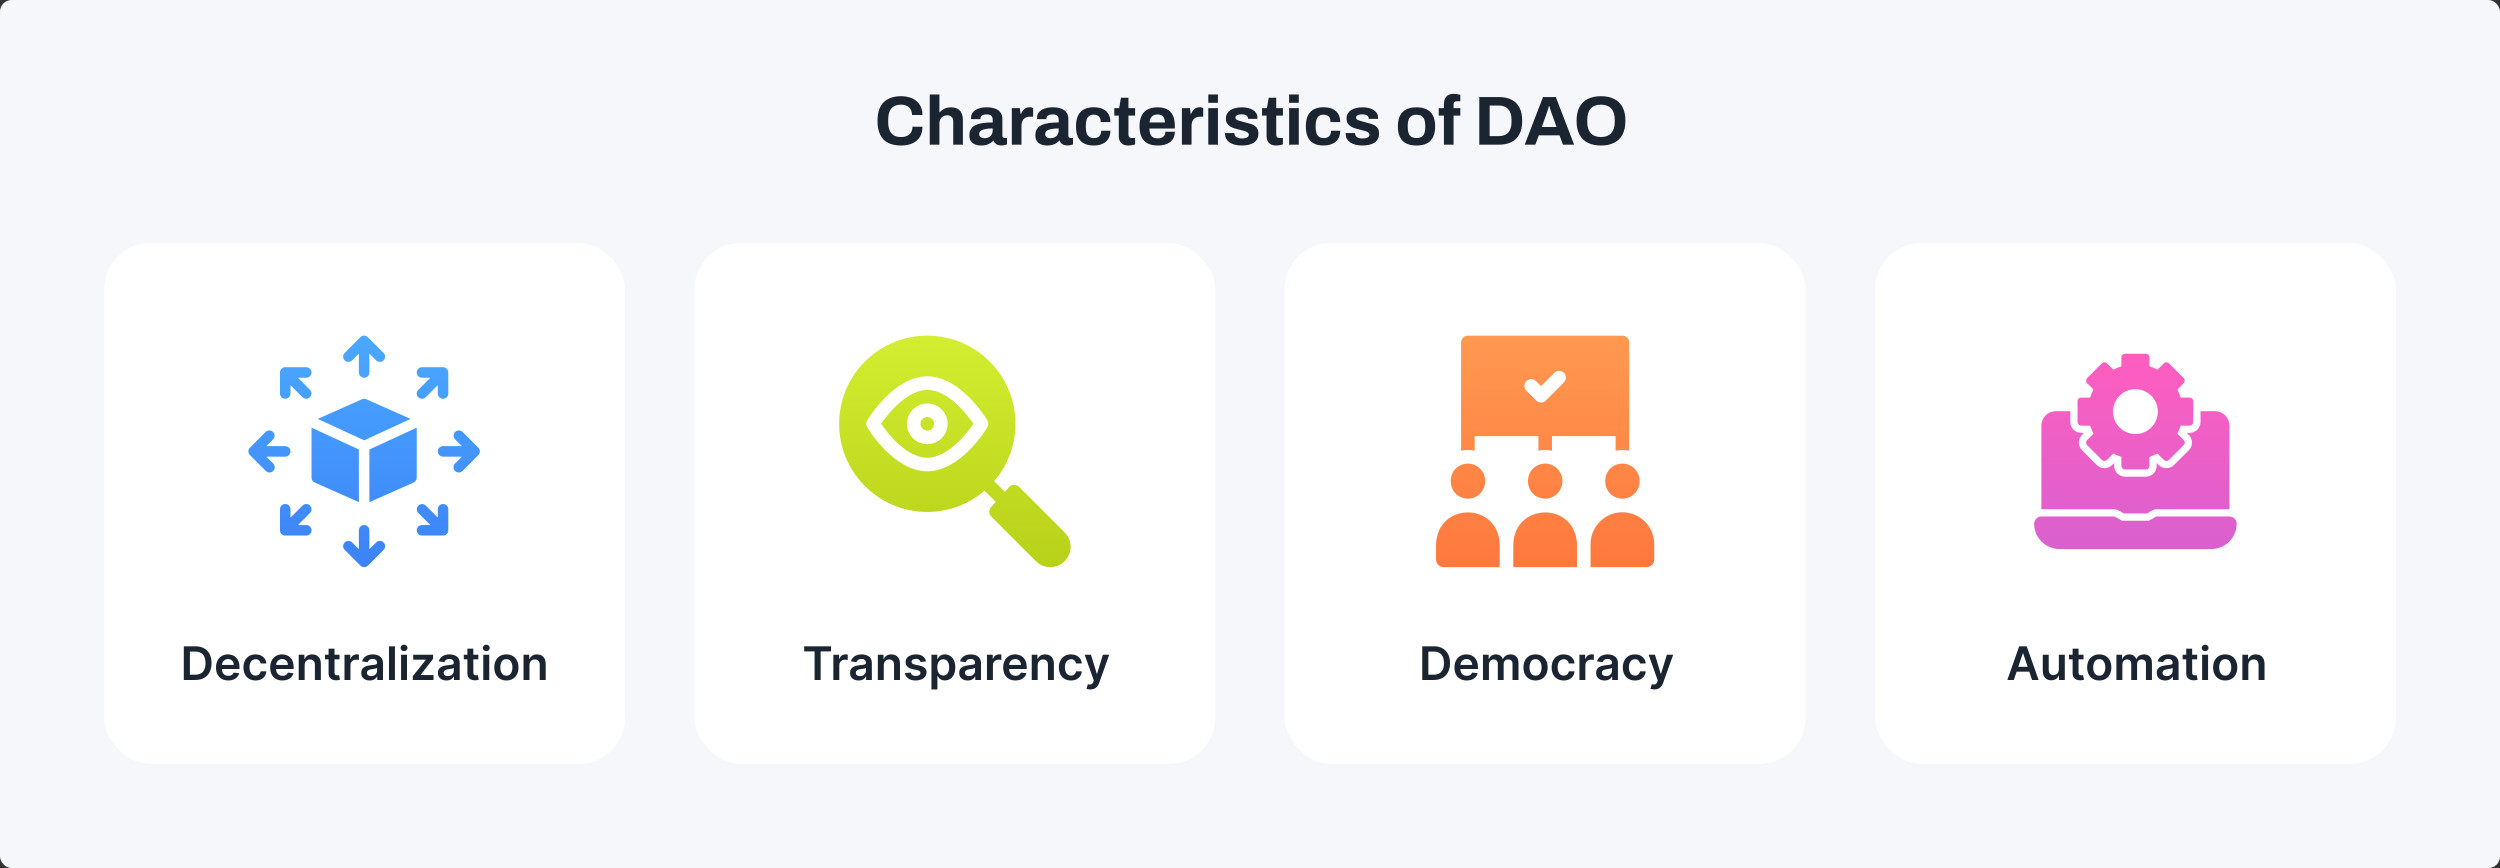 <svg width="864" height="300" viewBox="0 0 864 300" fill="none" xmlns="http://www.w3.org/2000/svg">
<rect x="0" y="0" width="864" height="300" fill="#333333" stroke="none"/>
<rect width="864" height="300" rx="4" fill="#F6F7FA"/>
<path d="M311.38 50.288C309.668 50.288 308.204 49.992 306.988 49.4C305.772 48.792 304.844 47.856 304.204 46.592C303.58 45.328 303.268 43.72 303.268 41.768C303.268 38.888 303.972 36.752 305.38 35.36C306.804 33.952 308.804 33.248 311.38 33.248C312.788 33.248 314.052 33.488 315.172 33.968C316.292 34.448 317.172 35.168 317.812 36.128C318.468 37.088 318.796 38.296 318.796 39.752H315.196C315.196 38.984 315.036 38.336 314.716 37.808C314.412 37.28 313.972 36.88 313.396 36.608C312.836 36.32 312.18 36.176 311.428 36.176C310.404 36.176 309.556 36.376 308.884 36.776C308.228 37.176 307.74 37.768 307.42 38.552C307.116 39.32 306.964 40.264 306.964 41.384V42.128C306.964 43.28 307.124 44.248 307.444 45.032C307.764 45.8 308.244 46.384 308.884 46.784C309.54 47.168 310.38 47.36 311.404 47.36C312.204 47.36 312.9 47.224 313.492 46.952C314.084 46.68 314.54 46.28 314.859 45.752C315.18 45.224 315.34 44.576 315.34 43.808H318.796C318.796 45.264 318.476 46.472 317.836 47.432C317.212 48.392 316.34 49.112 315.22 49.592C314.1 50.056 312.82 50.288 311.38 50.288ZM321.325 50V32.648H324.661V38.768H324.829C325.101 38.432 325.421 38.144 325.789 37.904C326.173 37.648 326.597 37.448 327.061 37.304C327.541 37.16 328.061 37.088 328.621 37.088C329.453 37.088 330.181 37.24 330.805 37.544C331.429 37.848 331.909 38.328 332.245 38.984C332.597 39.64 332.773 40.496 332.773 41.552V50H329.437V42.08C329.437 41.68 329.389 41.344 329.293 41.072C329.197 40.784 329.053 40.552 328.861 40.376C328.685 40.184 328.461 40.048 328.189 39.968C327.917 39.888 327.613 39.848 327.277 39.848C326.781 39.848 326.333 39.968 325.933 40.208C325.533 40.448 325.221 40.776 324.997 41.192C324.773 41.608 324.661 42.088 324.661 42.632V50H321.325ZM339.099 50.288C338.683 50.288 338.235 50.24 337.755 50.144C337.291 50.048 336.851 49.88 336.435 49.64C336.019 49.384 335.675 49.024 335.403 48.56C335.147 48.08 335.019 47.472 335.019 46.736C335.019 45.856 335.211 45.128 335.595 44.552C335.979 43.976 336.523 43.528 337.227 43.208C337.947 42.872 338.803 42.64 339.795 42.512C340.787 42.384 341.883 42.32 343.083 42.32V41.384C343.083 41.016 343.019 40.696 342.891 40.424C342.779 40.152 342.571 39.936 342.267 39.776C341.979 39.616 341.571 39.536 341.043 39.536C340.515 39.536 340.083 39.6 339.747 39.728C339.427 39.856 339.195 40.024 339.051 40.232C338.923 40.424 338.859 40.64 338.859 40.88V41.168H335.619C335.603 41.088 335.595 41.016 335.595 40.952C335.595 40.872 335.595 40.776 335.595 40.664C335.595 39.928 335.819 39.296 336.267 38.768C336.715 38.224 337.347 37.808 338.163 37.52C338.979 37.232 339.931 37.088 341.019 37.088C342.187 37.088 343.163 37.24 343.947 37.544C344.747 37.848 345.355 38.296 345.771 38.888C346.203 39.48 346.419 40.224 346.419 41.12V46.856C346.419 47.144 346.499 47.36 346.659 47.504C346.835 47.632 347.027 47.696 347.235 47.696H348.027V49.88C347.867 49.96 347.619 50.04 347.283 50.12C346.947 50.216 346.539 50.264 346.059 50.264C345.595 50.264 345.179 50.192 344.811 50.048C344.459 49.92 344.163 49.736 343.923 49.496C343.683 49.24 343.515 48.936 343.419 48.584H343.251C342.979 48.92 342.643 49.216 342.243 49.472C341.859 49.728 341.403 49.928 340.875 50.072C340.363 50.216 339.771 50.288 339.099 50.288ZM340.227 47.768C340.675 47.768 341.075 47.704 341.427 47.576C341.779 47.432 342.075 47.248 342.315 47.024C342.555 46.784 342.739 46.496 342.867 46.16C343.011 45.824 343.083 45.464 343.083 45.08V44.384C342.187 44.384 341.387 44.448 340.683 44.576C339.979 44.688 339.419 44.888 339.003 45.176C338.603 45.464 338.403 45.864 338.403 46.376C338.403 46.664 338.475 46.912 338.619 47.12C338.763 47.328 338.971 47.488 339.243 47.6C339.515 47.712 339.843 47.768 340.227 47.768ZM349.684 50V37.376H352.444L352.708 39.344H352.876C353.036 38.928 353.244 38.552 353.5 38.216C353.756 37.864 354.076 37.584 354.46 37.376C354.844 37.168 355.292 37.064 355.804 37.064C356.076 37.064 356.324 37.096 356.548 37.16C356.772 37.208 356.94 37.256 357.052 37.304V40.328H356.02C355.524 40.328 355.084 40.4 354.7 40.544C354.332 40.672 354.02 40.88 353.764 41.168C353.508 41.456 353.316 41.808 353.188 42.224C353.076 42.64 353.02 43.128 353.02 43.688V50H349.684ZM361.903 50.288C361.487 50.288 361.039 50.24 360.559 50.144C360.095 50.048 359.655 49.88 359.239 49.64C358.823 49.384 358.479 49.024 358.207 48.56C357.951 48.08 357.823 47.472 357.823 46.736C357.823 45.856 358.015 45.128 358.399 44.552C358.783 43.976 359.327 43.528 360.031 43.208C360.751 42.872 361.607 42.64 362.599 42.512C363.591 42.384 364.687 42.32 365.887 42.32V41.384C365.887 41.016 365.823 40.696 365.695 40.424C365.583 40.152 365.375 39.936 365.071 39.776C364.783 39.616 364.375 39.536 363.847 39.536C363.319 39.536 362.887 39.6 362.551 39.728C362.231 39.856 361.999 40.024 361.855 40.232C361.727 40.424 361.663 40.64 361.663 40.88V41.168H358.423C358.407 41.088 358.399 41.016 358.399 40.952C358.399 40.872 358.399 40.776 358.399 40.664C358.399 39.928 358.623 39.296 359.071 38.768C359.519 38.224 360.151 37.808 360.967 37.52C361.783 37.232 362.735 37.088 363.823 37.088C364.991 37.088 365.967 37.24 366.751 37.544C367.551 37.848 368.159 38.296 368.575 38.888C369.007 39.48 369.223 40.224 369.223 41.12V46.856C369.223 47.144 369.303 47.36 369.463 47.504C369.639 47.632 369.831 47.696 370.039 47.696H370.831V49.88C370.671 49.96 370.423 50.04 370.087 50.12C369.751 50.216 369.343 50.264 368.863 50.264C368.399 50.264 367.983 50.192 367.615 50.048C367.263 49.92 366.967 49.736 366.727 49.496C366.487 49.24 366.319 48.936 366.223 48.584H366.055C365.783 48.92 365.447 49.216 365.047 49.472C364.663 49.728 364.207 49.928 363.679 50.072C363.167 50.216 362.575 50.288 361.903 50.288ZM363.031 47.768C363.479 47.768 363.879 47.704 364.231 47.576C364.583 47.432 364.879 47.248 365.119 47.024C365.359 46.784 365.543 46.496 365.671 46.16C365.815 45.824 365.887 45.464 365.887 45.08V44.384C364.991 44.384 364.191 44.448 363.487 44.576C362.783 44.688 362.223 44.888 361.807 45.176C361.407 45.464 361.207 45.864 361.207 46.376C361.207 46.664 361.279 46.912 361.423 47.12C361.567 47.328 361.775 47.488 362.047 47.6C362.319 47.712 362.647 47.768 363.031 47.768ZM378.033 50.288C376.689 50.288 375.561 50.056 374.649 49.592C373.737 49.112 373.041 48.384 372.561 47.408C372.097 46.416 371.865 45.176 371.865 43.688C371.865 42.168 372.097 40.928 372.561 39.968C373.041 38.992 373.737 38.264 374.649 37.784C375.577 37.304 376.705 37.064 378.033 37.064C378.897 37.064 379.673 37.168 380.361 37.376C381.065 37.584 381.673 37.904 382.185 38.336C382.697 38.768 383.081 39.304 383.337 39.944C383.609 40.568 383.745 41.312 383.745 42.176H380.409C380.409 41.6 380.321 41.128 380.145 40.76C379.969 40.392 379.697 40.112 379.329 39.92C378.977 39.728 378.529 39.632 377.985 39.632C377.345 39.632 376.825 39.776 376.425 40.064C376.025 40.352 375.729 40.776 375.537 41.336C375.345 41.896 375.249 42.592 375.249 43.424V43.976C375.249 44.792 375.345 45.48 375.537 46.04C375.745 46.6 376.057 47.024 376.473 47.312C376.889 47.584 377.433 47.72 378.105 47.72C378.649 47.72 379.097 47.624 379.449 47.432C379.817 47.24 380.097 46.952 380.289 46.568C380.481 46.184 380.577 45.72 380.577 45.176H383.745C383.745 45.992 383.609 46.72 383.337 47.36C383.081 48 382.697 48.536 382.185 48.968C381.689 49.4 381.089 49.728 380.385 49.952C379.681 50.176 378.897 50.288 378.033 50.288ZM390.015 50.288C389.215 50.288 388.567 50.144 388.071 49.856C387.575 49.568 387.215 49.184 386.991 48.704C386.767 48.208 386.655 47.664 386.655 47.072V39.944H385.095V37.376H386.775L387.399 33.776H389.991V37.376H392.295V39.944H389.991V46.52C389.991 46.904 390.079 47.2 390.255 47.408C390.431 47.6 390.719 47.696 391.119 47.696H392.295V49.904C392.103 49.968 391.879 50.024 391.623 50.072C391.367 50.136 391.095 50.184 390.807 50.216C390.519 50.264 390.255 50.288 390.015 50.288ZM400.186 50.288C398.794 50.288 397.626 50.056 396.682 49.592C395.738 49.112 395.026 48.384 394.546 47.408C394.066 46.432 393.826 45.192 393.826 43.688C393.826 42.168 394.066 40.928 394.546 39.968C395.026 38.992 395.73 38.272 396.658 37.808C397.602 37.328 398.754 37.088 400.114 37.088C401.394 37.088 402.474 37.32 403.354 37.784C404.234 38.232 404.898 38.936 405.346 39.896C405.794 40.84 406.018 42.064 406.018 43.568V44.432H397.21C397.242 45.168 397.354 45.792 397.546 46.304C397.754 46.816 398.066 47.2 398.482 47.456C398.914 47.696 399.482 47.816 400.186 47.816C400.57 47.816 400.914 47.768 401.218 47.672C401.538 47.576 401.81 47.432 402.034 47.24C402.258 47.048 402.434 46.808 402.562 46.52C402.69 46.232 402.754 45.904 402.754 45.536H406.018C406.018 46.336 405.874 47.032 405.586 47.624C405.298 48.216 404.898 48.712 404.386 49.112C403.874 49.496 403.258 49.792 402.538 50C401.834 50.192 401.05 50.288 400.186 50.288ZM397.258 42.32H402.586C402.586 41.84 402.522 41.424 402.394 41.072C402.282 40.72 402.122 40.432 401.914 40.208C401.706 39.984 401.45 39.824 401.146 39.728C400.858 39.616 400.53 39.56 400.162 39.56C399.554 39.56 399.042 39.664 398.626 39.872C398.226 40.064 397.914 40.368 397.69 40.784C397.482 41.184 397.338 41.696 397.258 42.32ZM408.466 50V37.376H411.226L411.49 39.344H411.658C411.818 38.928 412.026 38.552 412.282 38.216C412.538 37.864 412.858 37.584 413.242 37.376C413.626 37.168 414.074 37.064 414.586 37.064C414.858 37.064 415.106 37.096 415.33 37.16C415.554 37.208 415.722 37.256 415.834 37.304V40.328H414.802C414.306 40.328 413.866 40.4 413.482 40.544C413.114 40.672 412.802 40.88 412.546 41.168C412.29 41.456 412.098 41.808 411.97 42.224C411.858 42.64 411.802 43.128 411.802 43.688V50H408.466ZM417.583 35.528V32.648H420.919V35.528H417.583ZM417.583 50V37.376H420.919V50H417.583ZM429.093 50.288C428.213 50.288 427.421 50.192 426.717 50C426.013 49.808 425.413 49.544 424.917 49.208C424.421 48.856 424.037 48.44 423.765 47.96C423.509 47.48 423.381 46.936 423.381 46.328C423.381 46.264 423.381 46.2 423.381 46.136C423.381 46.072 423.389 46.024 423.405 45.992H426.621C426.621 46.024 426.621 46.056 426.621 46.088C426.621 46.12 426.621 46.152 426.621 46.184C426.637 46.584 426.765 46.912 427.005 47.168C427.245 47.408 427.557 47.584 427.941 47.696C428.341 47.808 428.757 47.864 429.189 47.864C429.573 47.864 429.941 47.832 430.293 47.768C430.661 47.688 430.965 47.552 431.205 47.36C431.461 47.168 431.589 46.92 431.589 46.616C431.589 46.232 431.429 45.936 431.109 45.728C430.805 45.52 430.397 45.352 429.885 45.224C429.389 45.096 428.845 44.952 428.253 44.792C427.709 44.664 427.165 44.52 426.621 44.36C426.077 44.184 425.581 43.96 425.133 43.688C424.701 43.416 424.349 43.064 424.077 42.632C423.805 42.184 423.669 41.624 423.669 40.952C423.669 40.296 423.813 39.728 424.101 39.248C424.389 38.752 424.781 38.344 425.277 38.024C425.789 37.704 426.381 37.472 427.053 37.328C427.741 37.168 428.477 37.088 429.261 37.088C429.997 37.088 430.685 37.168 431.325 37.328C431.965 37.472 432.525 37.696 433.005 38C433.485 38.288 433.861 38.656 434.133 39.104C434.405 39.536 434.541 40.024 434.541 40.568C434.541 40.68 434.541 40.784 434.541 40.88C434.541 40.976 434.533 41.04 434.517 41.072H431.325V40.88C431.325 40.592 431.237 40.352 431.061 40.16C430.885 39.952 430.629 39.792 430.293 39.68C429.973 39.568 429.581 39.512 429.117 39.512C428.797 39.512 428.501 39.536 428.229 39.584C427.973 39.632 427.749 39.704 427.557 39.8C427.365 39.896 427.213 40.016 427.101 40.16C427.005 40.288 426.957 40.448 426.957 40.64C426.957 40.912 427.069 41.136 427.293 41.312C427.533 41.472 427.845 41.608 428.229 41.72C428.613 41.832 429.037 41.952 429.501 42.08C430.077 42.24 430.677 42.4 431.301 42.56C431.941 42.704 432.533 42.904 433.077 43.16C433.621 43.416 434.061 43.784 434.397 44.264C434.733 44.728 434.901 45.36 434.901 46.16C434.901 46.928 434.749 47.576 434.445 48.104C434.157 48.632 433.749 49.056 433.221 49.376C432.693 49.696 432.077 49.928 431.373 50.072C430.669 50.216 429.909 50.288 429.093 50.288ZM441.085 50.288C440.285 50.288 439.637 50.144 439.141 49.856C438.645 49.568 438.285 49.184 438.061 48.704C437.837 48.208 437.725 47.664 437.725 47.072V39.944H436.165V37.376H437.845L438.469 33.776H441.061V37.376H443.365V39.944H441.061V46.52C441.061 46.904 441.149 47.2 441.325 47.408C441.501 47.6 441.789 47.696 442.189 47.696H443.365V49.904C443.173 49.968 442.949 50.024 442.693 50.072C442.437 50.136 442.165 50.184 441.877 50.216C441.589 50.264 441.325 50.288 441.085 50.288ZM445.52 35.528V32.648H448.856V35.528H445.52ZM445.52 50V37.376H448.856V50H445.52ZM457.463 50.288C456.119 50.288 454.991 50.056 454.079 49.592C453.167 49.112 452.471 48.384 451.991 47.408C451.527 46.416 451.295 45.176 451.295 43.688C451.295 42.168 451.527 40.928 451.991 39.968C452.471 38.992 453.167 38.264 454.079 37.784C455.007 37.304 456.135 37.064 457.463 37.064C458.327 37.064 459.103 37.168 459.791 37.376C460.495 37.584 461.103 37.904 461.615 38.336C462.127 38.768 462.511 39.304 462.767 39.944C463.039 40.568 463.175 41.312 463.175 42.176H459.839C459.839 41.6 459.751 41.128 459.575 40.76C459.399 40.392 459.127 40.112 458.759 39.92C458.407 39.728 457.959 39.632 457.415 39.632C456.775 39.632 456.255 39.776 455.855 40.064C455.455 40.352 455.159 40.776 454.967 41.336C454.775 41.896 454.679 42.592 454.679 43.424V43.976C454.679 44.792 454.775 45.48 454.967 46.04C455.175 46.6 455.487 47.024 455.903 47.312C456.319 47.584 456.863 47.72 457.535 47.72C458.079 47.72 458.527 47.624 458.879 47.432C459.247 47.24 459.527 46.952 459.719 46.568C459.911 46.184 460.007 45.72 460.007 45.176H463.175C463.175 45.992 463.039 46.72 462.767 47.36C462.511 48 462.127 48.536 461.615 48.968C461.119 49.4 460.519 49.728 459.815 49.952C459.111 50.176 458.327 50.288 457.463 50.288ZM470.789 50.288C469.909 50.288 469.117 50.192 468.413 50C467.709 49.808 467.109 49.544 466.613 49.208C466.117 48.856 465.733 48.44 465.461 47.96C465.205 47.48 465.077 46.936 465.077 46.328C465.077 46.264 465.077 46.2 465.077 46.136C465.077 46.072 465.085 46.024 465.101 45.992H468.317C468.317 46.024 468.317 46.056 468.317 46.088C468.317 46.12 468.317 46.152 468.317 46.184C468.333 46.584 468.461 46.912 468.701 47.168C468.941 47.408 469.253 47.584 469.637 47.696C470.037 47.808 470.453 47.864 470.885 47.864C471.269 47.864 471.637 47.832 471.989 47.768C472.357 47.688 472.661 47.552 472.901 47.36C473.157 47.168 473.285 46.92 473.285 46.616C473.285 46.232 473.125 45.936 472.805 45.728C472.501 45.52 472.093 45.352 471.581 45.224C471.085 45.096 470.541 44.952 469.949 44.792C469.405 44.664 468.861 44.52 468.317 44.36C467.773 44.184 467.277 43.96 466.829 43.688C466.397 43.416 466.045 43.064 465.773 42.632C465.501 42.184 465.365 41.624 465.365 40.952C465.365 40.296 465.509 39.728 465.797 39.248C466.085 38.752 466.477 38.344 466.973 38.024C467.485 37.704 468.077 37.472 468.749 37.328C469.437 37.168 470.173 37.088 470.957 37.088C471.693 37.088 472.381 37.168 473.021 37.328C473.661 37.472 474.221 37.696 474.701 38C475.181 38.288 475.557 38.656 475.829 39.104C476.101 39.536 476.237 40.024 476.237 40.568C476.237 40.68 476.237 40.784 476.237 40.88C476.237 40.976 476.229 41.04 476.213 41.072H473.021V40.88C473.021 40.592 472.933 40.352 472.757 40.16C472.581 39.952 472.325 39.792 471.989 39.68C471.669 39.568 471.277 39.512 470.813 39.512C470.493 39.512 470.197 39.536 469.925 39.584C469.669 39.632 469.445 39.704 469.253 39.8C469.061 39.896 468.909 40.016 468.797 40.16C468.701 40.288 468.653 40.448 468.653 40.64C468.653 40.912 468.765 41.136 468.989 41.312C469.229 41.472 469.541 41.608 469.925 41.72C470.309 41.832 470.733 41.952 471.197 42.08C471.773 42.24 472.373 42.4 472.997 42.56C473.637 42.704 474.229 42.904 474.773 43.16C475.317 43.416 475.757 43.784 476.093 44.264C476.429 44.728 476.597 45.36 476.597 46.16C476.597 46.928 476.445 47.576 476.141 48.104C475.853 48.632 475.445 49.056 474.917 49.376C474.389 49.696 473.773 49.928 473.069 50.072C472.365 50.216 471.605 50.288 470.789 50.288ZM489.532 50.288C488.156 50.288 486.988 50.056 486.028 49.592C485.068 49.112 484.34 48.384 483.844 47.408C483.348 46.416 483.1 45.176 483.1 43.688C483.1 42.168 483.348 40.928 483.844 39.968C484.34 38.992 485.068 38.272 486.028 37.808C486.988 37.328 488.156 37.088 489.532 37.088C490.94 37.088 492.116 37.328 493.06 37.808C494.02 38.272 494.748 38.992 495.244 39.968C495.74 40.928 495.988 42.168 495.988 43.688C495.988 45.176 495.74 46.416 495.244 47.408C494.748 48.384 494.02 49.112 493.06 49.592C492.116 50.056 490.94 50.288 489.532 50.288ZM489.532 47.696C490.268 47.696 490.852 47.56 491.284 47.288C491.732 47.016 492.06 46.6 492.268 46.04C492.476 45.48 492.58 44.792 492.58 43.976V43.4C492.58 42.584 492.476 41.896 492.268 41.336C492.06 40.776 491.732 40.36 491.284 40.088C490.852 39.8 490.268 39.656 489.532 39.656C488.812 39.656 488.228 39.8 487.78 40.088C487.348 40.36 487.028 40.776 486.82 41.336C486.612 41.896 486.508 42.584 486.508 43.4V43.976C486.508 44.792 486.612 45.48 486.82 46.04C487.028 46.6 487.348 47.016 487.78 47.288C488.228 47.56 488.812 47.696 489.532 47.696ZM499.018 50V39.944H497.218V37.376H499.018V35.984C499.018 35.296 499.13 34.688 499.354 34.16C499.594 33.616 499.97 33.192 500.482 32.888C500.994 32.584 501.674 32.432 502.522 32.432C502.762 32.432 503.01 32.448 503.266 32.48C503.538 32.512 503.794 32.56 504.034 32.624C504.29 32.672 504.506 32.728 504.682 32.792V35H503.482C503.098 35 502.81 35.096 502.618 35.288C502.442 35.48 502.354 35.76 502.354 36.128V37.376H504.682V39.944H502.354V50H499.018ZM511.246 50V33.536H517.966C519.678 33.536 521.134 33.832 522.334 34.424C523.534 35.016 524.454 35.92 525.094 37.136C525.75 38.336 526.078 39.88 526.078 41.768C526.078 43.64 525.75 45.184 525.094 46.4C524.454 47.616 523.534 48.52 522.334 49.112C521.134 49.704 519.678 50 517.966 50H511.246ZM514.822 47.048H517.942C518.662 47.048 519.302 46.944 519.862 46.736C520.422 46.528 520.886 46.224 521.254 45.824C521.622 45.408 521.902 44.896 522.094 44.288C522.286 43.664 522.382 42.944 522.382 42.128V41.408C522.382 40.592 522.286 39.88 522.094 39.272C521.902 38.648 521.622 38.136 521.254 37.736C520.886 37.32 520.422 37.008 519.862 36.8C519.302 36.576 518.662 36.464 517.942 36.464H514.822V47.048ZM526.933 50L533.269 33.536H537.685L544.021 50H540.157L538.981 46.76H531.805L530.629 50H526.933ZM532.837 43.88H537.949L536.485 39.824C536.421 39.648 536.341 39.44 536.245 39.2C536.165 38.944 536.077 38.664 535.981 38.36C535.885 38.056 535.789 37.76 535.693 37.472C535.613 37.168 535.533 36.896 535.453 36.656H535.309C535.229 36.96 535.125 37.32 534.997 37.736C534.869 38.136 534.741 38.528 534.613 38.912C534.485 39.28 534.381 39.584 534.301 39.824L532.837 43.88ZM553.285 50.288C551.541 50.288 550.037 49.976 548.773 49.352C547.509 48.728 546.541 47.784 545.869 46.52C545.197 45.256 544.861 43.672 544.861 41.768C544.861 39.832 545.197 38.24 545.869 36.992C546.541 35.728 547.509 34.792 548.773 34.184C550.037 33.56 551.541 33.248 553.285 33.248C555.061 33.248 556.573 33.56 557.821 34.184C559.085 34.792 560.053 35.728 560.725 36.992C561.397 38.24 561.733 39.832 561.733 41.768C561.733 43.672 561.397 45.256 560.725 46.52C560.053 47.784 559.085 48.728 557.821 49.352C556.573 49.976 555.061 50.288 553.285 50.288ZM553.285 47.36C554.069 47.36 554.757 47.248 555.349 47.024C555.941 46.8 556.437 46.464 556.837 46.016C557.237 45.568 557.541 45.024 557.749 44.384C557.957 43.728 558.061 42.984 558.061 42.152V41.408C558.061 40.56 557.957 39.808 557.749 39.152C557.541 38.496 557.237 37.952 556.837 37.52C556.437 37.072 555.941 36.736 555.349 36.512C554.757 36.288 554.069 36.176 553.285 36.176C552.517 36.176 551.837 36.288 551.245 36.512C550.653 36.736 550.157 37.072 549.757 37.52C549.357 37.952 549.053 38.496 548.845 39.152C548.653 39.808 548.557 40.56 548.557 41.408V42.152C548.557 42.984 548.653 43.728 548.845 44.384C549.053 45.024 549.357 45.568 549.757 46.016C550.157 46.464 550.653 46.8 551.245 47.024C551.837 47.248 552.517 47.36 553.285 47.36Z" fill="#1B2431"/>
<rect x="36" y="84" width="180" height="180" rx="16" fill="white"/>
<path d="M67.466 235H63.523V223.364H67.546C68.701 223.364 69.693 223.597 70.523 224.062C71.356 224.525 71.996 225.189 72.443 226.057C72.89 226.924 73.114 227.962 73.114 229.17C73.114 230.383 72.888 231.424 72.438 232.295C71.99 233.167 71.345 233.835 70.5 234.301C69.659 234.767 68.648 235 67.466 235ZM65.631 233.176H67.364C68.174 233.176 68.85 233.028 69.392 232.733C69.934 232.434 70.341 231.989 70.614 231.398C70.886 230.803 71.023 230.061 71.023 229.17C71.023 228.28 70.886 227.542 70.614 226.955C70.341 226.364 69.938 225.922 69.403 225.631C68.873 225.335 68.214 225.188 67.426 225.188H65.631V233.176ZM78.889 235.17C78.014 235.17 77.258 234.989 76.622 234.625C75.99 234.258 75.503 233.739 75.162 233.068C74.821 232.394 74.651 231.6 74.651 230.688C74.651 229.79 74.821 229.002 75.162 228.324C75.507 227.642 75.988 227.112 76.605 226.733C77.222 226.35 77.948 226.159 78.781 226.159C79.319 226.159 79.827 226.246 80.304 226.42C80.785 226.591 81.209 226.856 81.577 227.216C81.948 227.576 82.24 228.034 82.452 228.591C82.664 229.144 82.77 229.803 82.77 230.568V231.199H75.617V229.812H80.798C80.794 229.419 80.709 229.068 80.543 228.761C80.376 228.451 80.143 228.206 79.844 228.028C79.548 227.85 79.204 227.761 78.81 227.761C78.389 227.761 78.02 227.864 77.702 228.068C77.383 228.269 77.135 228.534 76.957 228.864C76.783 229.189 76.694 229.547 76.69 229.938V231.148C76.69 231.655 76.783 232.091 76.969 232.455C77.154 232.814 77.414 233.091 77.747 233.284C78.081 233.473 78.471 233.568 78.918 233.568C79.217 233.568 79.488 233.527 79.73 233.443C79.972 233.356 80.183 233.229 80.361 233.062C80.539 232.896 80.673 232.689 80.764 232.443L82.685 232.659C82.563 233.167 82.332 233.61 81.992 233.989C81.654 234.364 81.222 234.655 80.696 234.864C80.169 235.068 79.567 235.17 78.889 235.17ZM88.317 235.17C87.445 235.17 86.697 234.979 86.072 234.597C85.451 234.214 84.972 233.686 84.635 233.011C84.302 232.333 84.135 231.553 84.135 230.67C84.135 229.784 84.305 229.002 84.646 228.324C84.987 227.642 85.468 227.112 86.09 226.733C86.715 226.35 87.453 226.159 88.305 226.159C89.014 226.159 89.641 226.29 90.186 226.551C90.735 226.809 91.173 227.174 91.499 227.648C91.824 228.117 92.01 228.667 92.055 229.295H90.09C90.01 228.875 89.82 228.525 89.521 228.244C89.226 227.96 88.83 227.818 88.334 227.818C87.913 227.818 87.544 227.932 87.226 228.159C86.908 228.383 86.66 228.705 86.481 229.125C86.307 229.545 86.22 230.049 86.22 230.636C86.22 231.231 86.307 231.742 86.481 232.17C86.656 232.595 86.9 232.922 87.215 233.153C87.533 233.381 87.906 233.494 88.334 233.494C88.637 233.494 88.908 233.437 89.146 233.324C89.389 233.206 89.591 233.038 89.754 232.818C89.917 232.598 90.029 232.331 90.09 232.017H92.055C92.006 232.634 91.824 233.182 91.51 233.659C91.195 234.133 90.767 234.504 90.226 234.773C89.684 235.038 89.048 235.17 88.317 235.17ZM97.608 235.17C96.733 235.17 95.977 234.989 95.341 234.625C94.708 234.258 94.222 233.739 93.881 233.068C93.54 232.394 93.369 231.6 93.369 230.688C93.369 229.79 93.54 229.002 93.881 228.324C94.225 227.642 94.706 227.112 95.324 226.733C95.941 226.35 96.667 226.159 97.5 226.159C98.038 226.159 98.546 226.246 99.023 226.42C99.504 226.591 99.928 226.856 100.295 227.216C100.667 227.576 100.958 228.034 101.17 228.591C101.383 229.144 101.489 229.803 101.489 230.568V231.199H94.335V229.812H99.517C99.513 229.419 99.428 229.068 99.261 228.761C99.095 228.451 98.862 228.206 98.562 228.028C98.267 227.85 97.922 227.761 97.528 227.761C97.108 227.761 96.739 227.864 96.421 228.068C96.102 228.269 95.854 228.534 95.676 228.864C95.502 229.189 95.413 229.547 95.409 229.938V231.148C95.409 231.655 95.502 232.091 95.688 232.455C95.873 232.814 96.133 233.091 96.466 233.284C96.799 233.473 97.189 233.568 97.636 233.568C97.936 233.568 98.206 233.527 98.449 233.443C98.691 233.356 98.901 233.229 99.079 233.062C99.258 232.896 99.392 232.689 99.483 232.443L101.403 232.659C101.282 233.167 101.051 233.61 100.71 233.989C100.373 234.364 99.941 234.655 99.415 234.864C98.888 235.068 98.286 235.17 97.608 235.17ZM105.286 229.886V235H103.229V226.273H105.195V227.756H105.297C105.498 227.267 105.818 226.879 106.257 226.591C106.7 226.303 107.248 226.159 107.899 226.159C108.501 226.159 109.026 226.288 109.473 226.545C109.924 226.803 110.272 227.176 110.518 227.665C110.768 228.153 110.892 228.746 110.888 229.443V235H108.831V229.761C108.831 229.178 108.679 228.722 108.376 228.392C108.077 228.062 107.662 227.898 107.132 227.898C106.772 227.898 106.452 227.977 106.172 228.136C105.895 228.292 105.678 228.517 105.518 228.812C105.363 229.108 105.286 229.466 105.286 229.886ZM117.337 226.273V227.864H112.32V226.273H117.337ZM113.558 224.182H115.615V232.375C115.615 232.652 115.657 232.864 115.74 233.011C115.827 233.155 115.941 233.254 116.081 233.307C116.221 233.36 116.376 233.386 116.547 233.386C116.676 233.386 116.793 233.377 116.899 233.358C117.009 233.339 117.092 233.322 117.149 233.307L117.496 234.915C117.386 234.953 117.229 234.994 117.024 235.04C116.823 235.085 116.577 235.112 116.286 235.119C115.77 235.134 115.306 235.057 114.893 234.886C114.481 234.712 114.153 234.443 113.911 234.08C113.672 233.716 113.554 233.261 113.558 232.716V224.182ZM119.057 235V226.273H121.051V227.727H121.142C121.301 227.223 121.574 226.835 121.96 226.562C122.35 226.286 122.795 226.148 123.295 226.148C123.409 226.148 123.536 226.153 123.676 226.165C123.82 226.172 123.939 226.186 124.034 226.205V228.097C123.947 228.066 123.809 228.04 123.619 228.017C123.434 227.991 123.254 227.977 123.08 227.977C122.705 227.977 122.367 228.059 122.068 228.222C121.773 228.381 121.54 228.602 121.369 228.886C121.199 229.17 121.114 229.498 121.114 229.869V235H119.057ZM127.756 235.176C127.203 235.176 126.705 235.078 126.261 234.881C125.822 234.68 125.473 234.384 125.216 233.994C124.962 233.604 124.835 233.123 124.835 232.551C124.835 232.059 124.926 231.652 125.108 231.33C125.29 231.008 125.538 230.75 125.852 230.557C126.167 230.364 126.521 230.218 126.915 230.119C127.313 230.017 127.723 229.943 128.148 229.898C128.659 229.845 129.074 229.797 129.392 229.756C129.71 229.71 129.941 229.642 130.085 229.551C130.233 229.456 130.307 229.311 130.307 229.114V229.08C130.307 228.652 130.18 228.32 129.926 228.085C129.672 227.85 129.307 227.733 128.83 227.733C128.326 227.733 127.926 227.843 127.631 228.062C127.339 228.282 127.142 228.542 127.04 228.841L125.119 228.568C125.271 228.038 125.521 227.595 125.869 227.239C126.218 226.879 126.644 226.61 127.148 226.432C127.652 226.25 128.208 226.159 128.818 226.159C129.239 226.159 129.657 226.208 130.074 226.307C130.491 226.405 130.871 226.568 131.216 226.795C131.561 227.019 131.837 227.324 132.045 227.71C132.258 228.097 132.364 228.58 132.364 229.159V235H130.386V233.801H130.318C130.193 234.044 130.017 234.271 129.79 234.483C129.566 234.691 129.284 234.86 128.943 234.989C128.606 235.114 128.21 235.176 127.756 235.176ZM128.29 233.665C128.703 233.665 129.061 233.583 129.364 233.42C129.667 233.254 129.9 233.034 130.062 232.761C130.229 232.489 130.312 232.191 130.312 231.869V230.841C130.248 230.894 130.138 230.943 129.983 230.989C129.831 231.034 129.661 231.074 129.472 231.108C129.282 231.142 129.095 231.172 128.909 231.199C128.723 231.225 128.563 231.248 128.426 231.267C128.119 231.309 127.845 231.377 127.602 231.472C127.36 231.566 127.169 231.699 127.028 231.869C126.888 232.036 126.818 232.252 126.818 232.517C126.818 232.896 126.956 233.182 127.233 233.375C127.509 233.568 127.862 233.665 128.29 233.665ZM136.489 223.364V235H134.432V223.364H136.489ZM138.604 235V226.273H140.661V235H138.604ZM139.638 225.034C139.312 225.034 139.032 224.926 138.797 224.71C138.562 224.491 138.445 224.227 138.445 223.92C138.445 223.61 138.562 223.347 138.797 223.131C139.032 222.911 139.312 222.801 139.638 222.801C139.967 222.801 140.248 222.911 140.479 223.131C140.714 223.347 140.831 223.61 140.831 223.92C140.831 224.227 140.714 224.491 140.479 224.71C140.248 224.926 139.967 225.034 139.638 225.034ZM142.662 235V233.693L147.162 228.051V227.977H142.81V226.273H149.679V227.676L145.395 233.222V233.295H149.827V235H142.662ZM154.271 235.176C153.718 235.176 153.22 235.078 152.777 234.881C152.338 234.68 151.989 234.384 151.732 233.994C151.478 233.604 151.351 233.123 151.351 232.551C151.351 232.059 151.442 231.652 151.624 231.33C151.805 231.008 152.054 230.75 152.368 230.557C152.682 230.364 153.036 230.218 153.43 230.119C153.828 230.017 154.239 229.943 154.663 229.898C155.175 229.845 155.589 229.797 155.908 229.756C156.226 229.71 156.457 229.642 156.601 229.551C156.749 229.456 156.822 229.311 156.822 229.114V229.08C156.822 228.652 156.696 228.32 156.442 228.085C156.188 227.85 155.822 227.733 155.345 227.733C154.841 227.733 154.442 227.843 154.146 228.062C153.855 228.282 153.658 228.542 153.555 228.841L151.635 228.568C151.786 228.038 152.036 227.595 152.385 227.239C152.733 226.879 153.16 226.61 153.663 226.432C154.167 226.25 154.724 226.159 155.334 226.159C155.754 226.159 156.173 226.208 156.589 226.307C157.006 226.405 157.387 226.568 157.732 226.795C158.076 227.019 158.353 227.324 158.561 227.71C158.773 228.097 158.879 228.58 158.879 229.159V235H156.902V233.801H156.834C156.709 234.044 156.533 234.271 156.305 234.483C156.082 234.691 155.8 234.86 155.459 234.989C155.122 235.114 154.726 235.176 154.271 235.176ZM154.805 233.665C155.218 233.665 155.576 233.583 155.879 233.42C156.182 233.254 156.415 233.034 156.578 232.761C156.745 232.489 156.828 232.191 156.828 231.869V230.841C156.764 230.894 156.654 230.943 156.499 230.989C156.347 231.034 156.177 231.074 155.987 231.108C155.798 231.142 155.61 231.172 155.425 231.199C155.239 231.225 155.078 231.248 154.942 231.267C154.635 231.309 154.36 231.377 154.118 231.472C153.875 231.566 153.684 231.699 153.544 231.869C153.404 232.036 153.334 232.252 153.334 232.517C153.334 232.896 153.472 233.182 153.749 233.375C154.025 233.568 154.377 233.665 154.805 233.665ZM165.305 226.273V227.864H160.288V226.273H165.305ZM161.527 224.182H163.584V232.375C163.584 232.652 163.625 232.864 163.709 233.011C163.796 233.155 163.91 233.254 164.05 233.307C164.19 233.36 164.345 233.386 164.516 233.386C164.644 233.386 164.762 233.377 164.868 233.358C164.978 233.339 165.061 233.322 165.118 233.307L165.464 234.915C165.355 234.953 165.197 234.994 164.993 235.04C164.792 235.085 164.546 235.112 164.254 235.119C163.739 235.134 163.275 235.057 162.862 234.886C162.449 234.712 162.122 234.443 161.879 234.08C161.641 233.716 161.523 233.261 161.527 232.716V224.182ZM167.026 235V226.273H169.082V235H167.026ZM168.06 225.034C167.734 225.034 167.454 224.926 167.219 224.71C166.984 224.491 166.866 224.227 166.866 223.92C166.866 223.61 166.984 223.347 167.219 223.131C167.454 222.911 167.734 222.801 168.06 222.801C168.389 222.801 168.67 222.911 168.901 223.131C169.135 223.347 169.253 223.61 169.253 223.92C169.253 224.227 169.135 224.491 168.901 224.71C168.67 224.926 168.389 225.034 168.06 225.034ZM175.004 235.17C174.152 235.17 173.413 234.983 172.788 234.608C172.163 234.233 171.679 233.708 171.334 233.034C170.993 232.36 170.822 231.572 170.822 230.67C170.822 229.769 170.993 228.979 171.334 228.301C171.679 227.623 172.163 227.097 172.788 226.722C173.413 226.347 174.152 226.159 175.004 226.159C175.857 226.159 176.595 226.347 177.22 226.722C177.845 227.097 178.328 227.623 178.669 228.301C179.014 228.979 179.186 229.769 179.186 230.67C179.186 231.572 179.014 232.36 178.669 233.034C178.328 233.708 177.845 234.233 177.22 234.608C176.595 234.983 175.857 235.17 175.004 235.17ZM175.016 233.523C175.478 233.523 175.864 233.396 176.175 233.142C176.485 232.884 176.716 232.54 176.868 232.108C177.023 231.676 177.101 231.195 177.101 230.665C177.101 230.131 177.023 229.648 176.868 229.216C176.716 228.78 176.485 228.434 176.175 228.176C175.864 227.919 175.478 227.79 175.016 227.79C174.542 227.79 174.148 227.919 173.834 228.176C173.523 228.434 173.29 228.78 173.135 229.216C172.983 229.648 172.908 230.131 172.908 230.665C172.908 231.195 172.983 231.676 173.135 232.108C173.29 232.54 173.523 232.884 173.834 233.142C174.148 233.396 174.542 233.523 175.016 233.523ZM182.989 229.886V235H180.932V226.273H182.898V227.756H183C183.201 227.267 183.521 226.879 183.96 226.591C184.403 226.303 184.951 226.159 185.602 226.159C186.205 226.159 186.729 226.288 187.176 226.545C187.627 226.803 187.975 227.176 188.222 227.665C188.472 228.153 188.595 228.746 188.591 229.443V235H186.534V229.761C186.534 229.178 186.383 228.722 186.08 228.392C185.78 228.062 185.366 227.898 184.835 227.898C184.475 227.898 184.155 227.977 183.875 228.136C183.598 228.292 183.381 228.517 183.222 228.812C183.066 229.108 182.989 229.466 182.989 229.886Z" fill="#1B2431"/>
<path d="M124.025 155.346L107.662 147.793V165.091C107.661 165.81 108.085 166.461 108.742 166.753L124.025 173.545V155.346Z" fill="url(#paint0_linear_3512_1018)"/>
<path d="M141.884 144.776L126.582 137.974C126.112 137.769 125.576 137.769 125.105 137.974L109.803 144.776L125.844 152.179L141.884 144.776Z" fill="url(#paint1_linear_3512_1018)"/>
<path d="M144.025 147.793L127.662 155.346V173.545L142.946 166.753C143.603 166.461 144.025 165.81 144.025 165.091V147.793Z" fill="url(#paint2_linear_3512_1018)"/>
<path d="M144.558 137.285C145.268 137.995 146.418 137.996 147.129 137.287C147.129 137.286 147.129 137.286 147.129 137.285L151.298 133.117V136C151.298 137.004 152.112 137.818 153.117 137.818C154.121 137.818 154.934 137.004 154.934 136V128.727C154.934 127.723 154.121 126.909 153.117 126.909H145.844C144.84 126.909 144.025 127.723 144.025 128.727C144.025 129.732 144.84 130.545 145.844 130.545H148.727L144.558 134.715C143.848 135.424 143.848 136.574 144.557 137.284C144.558 137.285 144.558 137.285 144.558 137.285Z" fill="url(#paint3_linear_3512_1018)"/>
<path d="M98.571 137.818C99.575 137.818 100.389 137.004 100.389 136V133.117L104.558 137.285C105.28 137.983 106.431 137.963 107.129 137.241C107.81 136.536 107.81 135.419 107.129 134.715L102.96 130.545H105.844C106.848 130.545 107.662 129.731 107.662 128.727C107.662 127.723 106.848 126.909 105.844 126.909H98.571C97.567 126.909 96.753 127.723 96.753 128.727V136C96.753 137.004 97.567 137.818 98.571 137.818Z" fill="url(#paint4_linear_3512_1018)"/>
<path d="M153.117 174.182C152.112 174.182 151.298 174.996 151.298 176V178.883L147.129 174.715C146.407 174.017 145.256 174.037 144.558 174.759C143.878 175.463 143.878 176.581 144.558 177.285L148.727 181.455H145.844C144.839 181.455 144.025 182.269 144.025 183.273C144.025 184.277 144.84 185.091 145.844 185.091H153.116C154.121 185.091 154.934 184.277 154.934 183.273V176C154.934 174.996 154.121 174.182 153.117 174.182Z" fill="url(#paint5_linear_3512_1018)"/>
<path d="M107.129 174.715C106.42 174.005 105.269 174.004 104.56 174.713C104.559 174.714 104.559 174.714 104.558 174.715L100.39 178.883V176C100.39 174.996 99.575 174.182 98.571 174.182C97.567 174.182 96.753 174.996 96.753 176V183.273C96.753 184.277 97.567 185.091 98.571 185.091H105.844C106.848 185.091 107.662 184.277 107.662 183.273C107.662 182.268 106.848 181.455 105.844 181.455H102.96L107.129 177.285C107.839 176.576 107.84 175.426 107.13 174.716C107.13 174.715 107.13 174.715 107.129 174.715Z" fill="url(#paint6_linear_3512_1018)"/>
<path d="M121.674 124.558L124.025 122.207V128.727C124.025 129.732 124.84 130.545 125.844 130.545C126.848 130.545 127.662 129.731 127.662 128.727V122.207L130.013 124.558C130.735 125.256 131.886 125.236 132.584 124.513C133.264 123.809 133.264 122.692 132.584 121.987L127.129 116.533C126.42 115.823 125.269 115.822 124.56 116.532C124.559 116.532 124.559 116.532 124.558 116.533L119.104 121.987C118.407 122.71 118.426 123.861 119.149 124.558C119.853 125.239 120.97 125.239 121.674 124.558Z" fill="url(#paint7_linear_3512_1018)"/>
<path d="M130.013 187.442L127.662 189.793V183.273C127.662 182.268 126.848 181.455 125.844 181.455C124.84 181.455 124.025 182.268 124.025 183.273V189.793L121.674 187.442C120.952 186.744 119.801 186.764 119.104 187.486C118.423 188.191 118.423 189.308 119.104 190.012L124.558 195.467C125.268 196.177 126.418 196.178 127.128 195.468L132.584 190.012C133.281 189.29 133.261 188.139 132.539 187.442C131.834 186.761 130.717 186.761 130.013 187.442Z" fill="url(#paint8_linear_3512_1018)"/>
<path d="M92.051 157.818H98.571C99.575 157.818 100.389 157.004 100.389 156C100.389 154.996 99.575 154.182 98.571 154.182H92.051L94.402 151.831C95.1 151.109 95.079 149.957 94.357 149.26C93.653 148.579 92.536 148.579 91.831 149.26L86.376 154.715C85.667 155.424 85.666 156.574 86.375 157.284C86.376 157.285 86.376 157.285 86.376 157.285L91.831 162.739C92.528 163.462 93.679 163.482 94.402 162.785C95.124 162.087 95.144 160.936 94.447 160.213C94.432 160.199 94.417 160.183 94.402 160.169L92.051 157.818Z" fill="url(#paint9_linear_3512_1018)"/>
<path d="M165.311 154.715L159.856 149.26C159.134 148.562 157.983 148.582 157.285 149.304C156.605 150.009 156.605 151.126 157.285 151.831L159.636 154.182H153.117C152.112 154.182 151.298 154.996 151.298 156C151.298 157.004 152.112 157.818 153.117 157.818H159.636L157.285 160.169C156.563 160.866 156.543 162.017 157.241 162.74C157.938 163.462 159.09 163.482 159.812 162.785C159.827 162.77 159.842 162.755 159.856 162.74L165.311 157.285C166.021 156.576 166.021 155.426 165.312 154.716C165.311 154.715 165.311 154.715 165.311 154.715Z" fill="url(#paint10_linear_3512_1018)"/>
<rect x="240" y="84" width="180" height="180" rx="16" fill="white"/>
<path d="M277.925 225.131V223.364H287.21V225.131H283.613V235H281.522V225.131H277.925ZM288.002 235V226.273H289.996V227.727H290.087C290.246 227.223 290.519 226.835 290.906 226.562C291.296 226.286 291.741 226.148 292.241 226.148C292.354 226.148 292.481 226.153 292.621 226.165C292.765 226.172 292.885 226.186 292.979 226.205V228.097C292.892 228.066 292.754 228.04 292.565 228.017C292.379 227.991 292.199 227.977 292.025 227.977C291.65 227.977 291.313 228.059 291.013 228.222C290.718 228.381 290.485 228.602 290.315 228.886C290.144 229.17 290.059 229.498 290.059 229.869V235H288.002ZM296.701 235.176C296.148 235.176 295.65 235.078 295.207 234.881C294.767 234.68 294.419 234.384 294.161 233.994C293.907 233.604 293.781 233.123 293.781 232.551C293.781 232.059 293.871 231.652 294.053 231.33C294.235 231.008 294.483 230.75 294.798 230.557C295.112 230.364 295.466 230.218 295.86 230.119C296.258 230.017 296.669 229.943 297.093 229.898C297.604 229.845 298.019 229.797 298.337 229.756C298.656 229.71 298.887 229.642 299.031 229.551C299.178 229.456 299.252 229.311 299.252 229.114V229.08C299.252 228.652 299.125 228.32 298.871 228.085C298.618 227.85 298.252 227.733 297.775 227.733C297.271 227.733 296.871 227.843 296.576 228.062C296.284 228.282 296.087 228.542 295.985 228.841L294.065 228.568C294.216 228.038 294.466 227.595 294.815 227.239C295.163 226.879 295.589 226.61 296.093 226.432C296.597 226.25 297.154 226.159 297.763 226.159C298.184 226.159 298.603 226.208 299.019 226.307C299.436 226.405 299.817 226.568 300.161 226.795C300.506 227.019 300.782 227.324 300.991 227.71C301.203 228.097 301.309 228.58 301.309 229.159V235H299.332V233.801H299.263C299.138 234.044 298.962 234.271 298.735 234.483C298.512 234.691 298.229 234.86 297.888 234.989C297.551 235.114 297.156 235.176 296.701 235.176ZM297.235 233.665C297.648 233.665 298.006 233.583 298.309 233.42C298.612 233.254 298.845 233.034 299.008 232.761C299.174 232.489 299.258 232.191 299.258 231.869V230.841C299.193 230.894 299.084 230.943 298.928 230.989C298.777 231.034 298.606 231.074 298.417 231.108C298.228 231.142 298.04 231.172 297.854 231.199C297.669 231.225 297.508 231.248 297.371 231.267C297.065 231.309 296.79 231.377 296.548 231.472C296.305 231.566 296.114 231.699 295.974 231.869C295.834 232.036 295.763 232.252 295.763 232.517C295.763 232.896 295.902 233.182 296.178 233.375C296.455 233.568 296.807 233.665 297.235 233.665ZM305.434 229.886V235H303.377V226.273H305.343V227.756H305.445C305.646 227.267 305.966 226.879 306.406 226.591C306.849 226.303 307.396 226.159 308.048 226.159C308.65 226.159 309.174 226.288 309.621 226.545C310.072 226.803 310.421 227.176 310.667 227.665C310.917 228.153 311.04 228.746 311.036 229.443V235H308.979V229.761C308.979 229.178 308.828 228.722 308.525 228.392C308.226 228.062 307.811 227.898 307.281 227.898C306.921 227.898 306.601 227.977 306.32 228.136C306.044 228.292 305.826 228.517 305.667 228.812C305.512 229.108 305.434 229.466 305.434 229.886ZM320.025 228.58L318.15 228.784C318.097 228.595 318.004 228.417 317.871 228.25C317.743 228.083 317.568 227.949 317.349 227.847C317.129 227.744 316.86 227.693 316.542 227.693C316.114 227.693 315.754 227.786 315.462 227.972C315.174 228.157 315.032 228.398 315.036 228.693C315.032 228.947 315.125 229.153 315.315 229.312C315.508 229.472 315.826 229.602 316.269 229.705L317.758 230.023C318.584 230.201 319.197 230.483 319.599 230.869C320.004 231.256 320.209 231.761 320.212 232.386C320.209 232.936 320.048 233.42 319.729 233.841C319.415 234.258 318.978 234.583 318.417 234.818C317.856 235.053 317.212 235.17 316.485 235.17C315.417 235.17 314.557 234.947 313.906 234.5C313.254 234.049 312.866 233.422 312.741 232.619L314.746 232.426C314.837 232.82 315.031 233.117 315.326 233.318C315.621 233.519 316.006 233.619 316.479 233.619C316.968 233.619 317.36 233.519 317.656 233.318C317.955 233.117 318.104 232.869 318.104 232.574C318.104 232.324 318.008 232.117 317.815 231.955C317.625 231.792 317.33 231.667 316.928 231.58L315.44 231.267C314.603 231.093 313.983 230.799 313.582 230.386C313.18 229.97 312.981 229.443 312.985 228.807C312.981 228.269 313.127 227.803 313.423 227.409C313.722 227.011 314.137 226.705 314.667 226.489C315.201 226.269 315.817 226.159 316.513 226.159C317.536 226.159 318.341 226.377 318.928 226.812C319.519 227.248 319.885 227.837 320.025 228.58ZM321.908 238.273V226.273H323.931V227.716H324.05C324.156 227.504 324.306 227.278 324.499 227.04C324.692 226.797 324.954 226.591 325.283 226.42C325.613 226.246 326.033 226.159 326.545 226.159C327.219 226.159 327.827 226.331 328.369 226.676C328.914 227.017 329.346 227.523 329.664 228.193C329.986 228.86 330.147 229.678 330.147 230.648C330.147 231.606 329.99 232.42 329.675 233.091C329.361 233.761 328.933 234.273 328.391 234.625C327.85 234.977 327.236 235.153 326.55 235.153C326.05 235.153 325.636 235.07 325.306 234.903C324.977 234.737 324.711 234.536 324.511 234.301C324.314 234.062 324.16 233.837 324.05 233.625H323.965V238.273H321.908ZM323.925 230.636C323.925 231.201 324.005 231.695 324.164 232.119C324.327 232.544 324.56 232.875 324.863 233.114C325.17 233.348 325.541 233.466 325.977 233.466C326.431 233.466 326.812 233.345 327.119 233.102C327.425 232.856 327.656 232.521 327.812 232.097C327.971 231.669 328.05 231.182 328.05 230.636C328.05 230.095 327.973 229.614 327.817 229.193C327.662 228.773 327.431 228.443 327.124 228.205C326.817 227.966 326.435 227.847 325.977 227.847C325.537 227.847 325.164 227.962 324.857 228.193C324.55 228.424 324.317 228.748 324.158 229.165C324.003 229.581 323.925 230.072 323.925 230.636ZM334.42 235.176C333.867 235.176 333.369 235.078 332.925 234.881C332.486 234.68 332.138 234.384 331.88 233.994C331.626 233.604 331.499 233.123 331.499 232.551C331.499 232.059 331.59 231.652 331.772 231.33C331.954 231.008 332.202 230.75 332.516 230.557C332.831 230.364 333.185 230.218 333.579 230.119C333.977 230.017 334.388 229.943 334.812 229.898C335.323 229.845 335.738 229.797 336.056 229.756C336.374 229.71 336.605 229.642 336.749 229.551C336.897 229.456 336.971 229.311 336.971 229.114V229.08C336.971 228.652 336.844 228.32 336.59 228.085C336.336 227.85 335.971 227.733 335.494 227.733C334.99 227.733 334.59 227.843 334.295 228.062C334.003 228.282 333.806 228.542 333.704 228.841L331.783 228.568C331.935 228.038 332.185 227.595 332.533 227.239C332.882 226.879 333.308 226.61 333.812 226.432C334.316 226.25 334.872 226.159 335.482 226.159C335.903 226.159 336.321 226.208 336.738 226.307C337.155 226.405 337.535 226.568 337.88 226.795C338.225 227.019 338.501 227.324 338.71 227.71C338.922 228.097 339.028 228.58 339.028 229.159V235H337.05V233.801H336.982C336.857 234.044 336.681 234.271 336.454 234.483C336.23 234.691 335.948 234.86 335.607 234.989C335.27 235.114 334.874 235.176 334.42 235.176ZM334.954 233.665C335.367 233.665 335.725 233.583 336.028 233.42C336.331 233.254 336.564 233.034 336.727 232.761C336.893 232.489 336.977 232.191 336.977 231.869V230.841C336.912 230.894 336.802 230.943 336.647 230.989C336.496 231.034 336.325 231.074 336.136 231.108C335.946 231.142 335.759 231.172 335.573 231.199C335.388 231.225 335.227 231.248 335.09 231.267C334.783 231.309 334.509 231.377 334.266 231.472C334.024 231.566 333.833 231.699 333.692 231.869C333.552 232.036 333.482 232.252 333.482 232.517C333.482 232.896 333.621 233.182 333.897 233.375C334.174 233.568 334.526 233.665 334.954 233.665ZM341.096 235V226.273H343.09V227.727H343.181C343.34 227.223 343.613 226.835 343.999 226.562C344.389 226.286 344.835 226.148 345.335 226.148C345.448 226.148 345.575 226.153 345.715 226.165C345.859 226.172 345.978 226.186 346.073 226.205V228.097C345.986 228.066 345.848 228.04 345.658 228.017C345.473 227.991 345.293 227.977 345.119 227.977C344.744 227.977 344.406 228.059 344.107 228.222C343.812 228.381 343.579 228.602 343.408 228.886C343.238 229.17 343.153 229.498 343.153 229.869V235H341.096ZM350.944 235.17C350.069 235.17 349.313 234.989 348.677 234.625C348.044 234.258 347.558 233.739 347.217 233.068C346.876 232.394 346.705 231.6 346.705 230.688C346.705 229.79 346.876 229.002 347.217 228.324C347.561 227.642 348.042 227.112 348.66 226.733C349.277 226.35 350.003 226.159 350.836 226.159C351.374 226.159 351.881 226.246 352.359 226.42C352.84 226.591 353.264 226.856 353.631 227.216C354.003 227.576 354.294 228.034 354.506 228.591C354.719 229.144 354.825 229.803 354.825 230.568V231.199H347.671V229.812H352.853C352.849 229.419 352.764 229.068 352.597 228.761C352.431 228.451 352.198 228.206 351.898 228.028C351.603 227.85 351.258 227.761 350.864 227.761C350.444 227.761 350.075 227.864 349.756 228.068C349.438 228.269 349.19 228.534 349.012 228.864C348.838 229.189 348.749 229.547 348.745 229.938V231.148C348.745 231.655 348.838 232.091 349.023 232.455C349.209 232.814 349.469 233.091 349.802 233.284C350.135 233.473 350.525 233.568 350.972 233.568C351.272 233.568 351.542 233.527 351.785 233.443C352.027 233.356 352.237 233.229 352.415 233.062C352.594 232.896 352.728 232.689 352.819 232.443L354.739 232.659C354.618 233.167 354.387 233.61 354.046 233.989C353.709 234.364 353.277 234.655 352.751 234.864C352.224 235.068 351.622 235.17 350.944 235.17ZM358.621 229.886V235H356.565V226.273H358.531V227.756H358.633C358.834 227.267 359.154 226.879 359.593 226.591C360.036 226.303 360.584 226.159 361.235 226.159C361.837 226.159 362.362 226.288 362.809 226.545C363.26 226.803 363.608 227.176 363.854 227.665C364.104 228.153 364.228 228.746 364.224 229.443V235H362.167V229.761C362.167 229.178 362.015 228.722 361.712 228.392C361.413 228.062 360.998 227.898 360.468 227.898C360.108 227.898 359.788 227.977 359.508 228.136C359.231 228.292 359.013 228.517 358.854 228.812C358.699 229.108 358.621 229.466 358.621 229.886ZM370.121 235.17C369.25 235.17 368.502 234.979 367.877 234.597C367.256 234.214 366.777 233.686 366.44 233.011C366.106 232.333 365.94 231.553 365.94 230.67C365.94 229.784 366.11 229.002 366.451 228.324C366.792 227.642 367.273 227.112 367.894 226.733C368.519 226.35 369.258 226.159 370.11 226.159C370.818 226.159 371.445 226.29 371.991 226.551C372.54 226.809 372.978 227.174 373.303 227.648C373.629 228.117 373.815 228.667 373.86 229.295H371.894C371.815 228.875 371.625 228.525 371.326 228.244C371.031 227.96 370.635 227.818 370.138 227.818C369.718 227.818 369.349 227.932 369.031 228.159C368.712 228.383 368.464 228.705 368.286 229.125C368.112 229.545 368.025 230.049 368.025 230.636C368.025 231.231 368.112 231.742 368.286 232.17C368.46 232.595 368.705 232.922 369.019 233.153C369.337 233.381 369.71 233.494 370.138 233.494C370.442 233.494 370.712 233.437 370.951 233.324C371.193 233.206 371.396 233.038 371.559 232.818C371.722 232.598 371.834 232.331 371.894 232.017H373.86C373.811 232.634 373.629 233.182 373.315 233.659C373 234.133 372.572 234.504 372.031 234.773C371.489 235.038 370.853 235.17 370.121 235.17ZM376.827 238.273C376.547 238.273 376.288 238.25 376.049 238.205C375.814 238.163 375.627 238.114 375.487 238.057L375.964 236.455C376.263 236.542 376.53 236.583 376.765 236.58C377 236.576 377.206 236.502 377.384 236.358C377.566 236.218 377.719 235.983 377.844 235.653L378.021 235.182L374.856 226.273H377.038L379.049 232.864H379.14L381.157 226.273H383.344L379.85 236.057C379.687 236.519 379.471 236.915 379.202 237.244C378.933 237.578 378.604 237.831 378.214 238.006C377.827 238.184 377.365 238.273 376.827 238.273Z" fill="#1B2431"/>
<path d="M320.469 134.75C313.795 134.75 307.294 142.331 304.507 146.455C306.692 149.652 313.209 158.187 320.469 158.187C327.143 158.187 333.643 150.607 336.431 146.483C334.245 143.285 327.729 134.75 320.469 134.75ZM320.469 153.5C316.592 153.5 313.437 150.346 313.437 146.469C313.437 142.592 316.592 139.437 320.469 139.437C324.346 139.437 327.5 142.592 327.5 146.469C327.5 150.346 324.346 153.5 320.469 153.5Z" fill="url(#paint11_linear_3512_1018)"/>
<path d="M352.157 168.215C351.233 167.286 349.67 167.291 348.758 168.304L347.271 169.957L343.581 166.267C348.155 160.936 350.937 154.027 350.937 146.469C350.937 129.669 337.269 116 320.469 116C303.669 116 290 129.669 290 146.469C290 163.269 303.669 176.937 320.469 176.937C328.027 176.937 334.936 174.155 340.267 169.581L344.131 173.445L342.478 175.28C341.645 176.207 341.681 177.624 342.563 178.505L358.001 193.939C360.748 196.686 365.194 196.688 367.944 193.939C370.685 191.196 370.685 186.738 367.944 183.996L352.157 168.215ZM341.23 147.67C340.86 148.291 332.02 162.875 320.469 162.875C308.917 162.875 300.077 148.291 299.707 147.67C299.265 146.931 299.265 146.007 299.707 145.267C300.077 144.647 308.917 130.062 320.469 130.062C332.02 130.062 340.86 144.647 341.23 145.267C341.672 146.007 341.672 146.931 341.23 147.67Z" fill="url(#paint12_linear_3512_1018)"/>
<path d="M320.469 144.125C319.175 144.125 318.125 145.175 318.125 146.469C318.125 147.762 319.175 148.812 320.469 148.812C321.762 148.812 322.812 147.762 322.812 146.469C322.812 145.175 321.762 144.125 320.469 144.125Z" fill="url(#paint13_linear_3512_1018)"/>
<rect x="648" y="84" width="180" height="180" rx="16" fill="white"/>
<path d="M695.986 235H693.736L697.832 223.364H700.435L704.537 235H702.287L699.179 225.75H699.088L695.986 235ZM696.06 230.438H702.196V232.131H696.06V230.438ZM711.541 231.33V226.273H713.598V235H711.604V233.449H711.513C711.316 233.937 710.992 234.337 710.541 234.648C710.094 234.958 709.543 235.114 708.888 235.114C708.316 235.114 707.81 234.987 707.371 234.733C706.935 234.475 706.594 234.102 706.348 233.614C706.102 233.121 705.979 232.527 705.979 231.83V226.273H708.036V231.511C708.036 232.064 708.187 232.504 708.49 232.83C708.793 233.155 709.191 233.318 709.683 233.318C709.986 233.318 710.28 233.244 710.564 233.097C710.848 232.949 711.081 232.729 711.263 232.438C711.448 232.142 711.541 231.773 711.541 231.33ZM720.071 226.273V227.864H715.054V226.273H720.071ZM716.293 224.182H718.349V232.375C718.349 232.652 718.391 232.864 718.474 233.011C718.562 233.155 718.675 233.254 718.815 233.307C718.955 233.36 719.111 233.386 719.281 233.386C719.41 233.386 719.527 233.377 719.634 233.358C719.743 233.339 719.827 233.322 719.884 233.307L720.23 234.915C720.12 234.953 719.963 234.994 719.759 235.04C719.558 235.085 719.312 235.112 719.02 235.119C718.505 235.134 718.041 235.057 717.628 234.886C717.215 234.712 716.887 234.443 716.645 234.08C716.406 233.716 716.289 233.261 716.293 232.716V224.182ZM725.504 235.17C724.652 235.17 723.913 234.983 723.288 234.608C722.663 234.233 722.179 233.708 721.834 233.034C721.493 232.36 721.322 231.572 721.322 230.67C721.322 229.769 721.493 228.979 721.834 228.301C722.179 227.623 722.663 227.097 723.288 226.722C723.913 226.347 724.652 226.159 725.504 226.159C726.357 226.159 727.095 226.347 727.72 226.722C728.345 227.097 728.828 227.623 729.169 228.301C729.514 228.979 729.686 229.769 729.686 230.67C729.686 231.572 729.514 232.36 729.169 233.034C728.828 233.708 728.345 234.233 727.72 234.608C727.095 234.983 726.357 235.17 725.504 235.17ZM725.516 233.523C725.978 233.523 726.364 233.396 726.675 233.142C726.985 232.884 727.216 232.54 727.368 232.108C727.523 231.676 727.601 231.195 727.601 230.665C727.601 230.131 727.523 229.648 727.368 229.216C727.216 228.78 726.985 228.434 726.675 228.176C726.364 227.919 725.978 227.79 725.516 227.79C725.042 227.79 724.648 227.919 724.334 228.176C724.023 228.434 723.79 228.78 723.635 229.216C723.483 229.648 723.408 230.131 723.408 230.665C723.408 231.195 723.483 231.676 723.635 232.108C723.79 232.54 724.023 232.884 724.334 233.142C724.648 233.396 725.042 233.523 725.516 233.523ZM731.432 235V226.273H733.398V227.756H733.5C733.682 227.256 733.983 226.866 734.403 226.585C734.824 226.301 735.326 226.159 735.909 226.159C736.5 226.159 736.998 226.303 737.403 226.591C737.813 226.875 738.1 227.263 738.267 227.756H738.358C738.551 227.271 738.877 226.884 739.335 226.597C739.797 226.305 740.345 226.159 740.977 226.159C741.78 226.159 742.436 226.413 742.943 226.92C743.451 227.428 743.705 228.169 743.705 229.142V235H741.642V229.46C741.642 228.919 741.498 228.523 741.21 228.273C740.922 228.019 740.57 227.892 740.153 227.892C739.657 227.892 739.269 228.047 738.989 228.358C738.712 228.665 738.574 229.064 738.574 229.557V235H736.557V229.375C736.557 228.924 736.42 228.564 736.148 228.295C735.879 228.027 735.527 227.892 735.091 227.892C734.795 227.892 734.527 227.968 734.284 228.119C734.042 228.267 733.848 228.477 733.705 228.75C733.561 229.019 733.489 229.333 733.489 229.693V235H731.432ZM748.303 235.176C747.75 235.176 747.251 235.078 746.808 234.881C746.369 234.68 746.02 234.384 745.763 233.994C745.509 233.604 745.382 233.123 745.382 232.551C745.382 232.059 745.473 231.652 745.655 231.33C745.837 231.008 746.085 230.75 746.399 230.557C746.714 230.364 747.068 230.218 747.462 230.119C747.859 230.017 748.27 229.943 748.695 229.898C749.206 229.845 749.621 229.797 749.939 229.756C750.257 229.71 750.488 229.642 750.632 229.551C750.78 229.456 750.854 229.311 750.854 229.114V229.08C750.854 228.652 750.727 228.32 750.473 228.085C750.219 227.85 749.854 227.733 749.376 227.733C748.873 227.733 748.473 227.843 748.178 228.062C747.886 228.282 747.689 228.542 747.587 228.841L745.666 228.568C745.818 228.038 746.068 227.595 746.416 227.239C746.765 226.879 747.191 226.61 747.695 226.432C748.198 226.25 748.755 226.159 749.365 226.159C749.786 226.159 750.204 226.208 750.621 226.307C751.037 226.405 751.418 226.568 751.763 226.795C752.107 227.019 752.384 227.324 752.592 227.71C752.804 228.097 752.911 228.58 752.911 229.159V235H750.933V233.801H750.865C750.74 234.044 750.564 234.271 750.337 234.483C750.113 234.691 749.831 234.86 749.49 234.989C749.153 235.114 748.757 235.176 748.303 235.176ZM748.837 233.665C749.25 233.665 749.607 233.583 749.911 233.42C750.214 233.254 750.446 233.034 750.609 232.761C750.776 232.489 750.859 232.191 750.859 231.869V230.841C750.795 230.894 750.685 230.943 750.53 230.989C750.378 231.034 750.208 231.074 750.018 231.108C749.829 231.142 749.642 231.172 749.456 231.199C749.27 231.225 749.109 231.248 748.973 231.267C748.666 231.309 748.392 231.377 748.149 231.472C747.907 231.566 747.715 231.699 747.575 231.869C747.435 232.036 747.365 232.252 747.365 232.517C747.365 232.896 747.503 233.182 747.78 233.375C748.056 233.568 748.409 233.665 748.837 233.665ZM759.337 226.273V227.864H754.32V226.273H759.337ZM755.558 224.182H757.615V232.375C757.615 232.652 757.657 232.864 757.74 233.011C757.827 233.155 757.941 233.254 758.081 233.307C758.221 233.36 758.376 233.386 758.547 233.386C758.676 233.386 758.793 233.377 758.899 233.358C759.009 233.339 759.092 233.322 759.149 233.307L759.496 234.915C759.386 234.953 759.229 234.994 759.024 235.04C758.823 235.085 758.577 235.112 758.286 235.119C757.77 235.134 757.306 235.057 756.893 234.886C756.481 234.712 756.153 234.443 755.911 234.08C755.672 233.716 755.554 233.261 755.558 232.716V224.182ZM761.057 235V226.273H763.114V235H761.057ZM762.091 225.034C761.765 225.034 761.485 224.926 761.25 224.71C761.015 224.491 760.898 224.227 760.898 223.92C760.898 223.61 761.015 223.347 761.25 223.131C761.485 222.911 761.765 222.801 762.091 222.801C762.42 222.801 762.701 222.911 762.932 223.131C763.167 223.347 763.284 223.61 763.284 223.92C763.284 224.227 763.167 224.491 762.932 224.71C762.701 224.926 762.42 225.034 762.091 225.034ZM769.036 235.17C768.183 235.17 767.445 234.983 766.82 234.608C766.195 234.233 765.71 233.708 765.365 233.034C765.024 232.36 764.854 231.572 764.854 230.67C764.854 229.769 765.024 228.979 765.365 228.301C765.71 227.623 766.195 227.097 766.82 226.722C767.445 226.347 768.183 226.159 769.036 226.159C769.888 226.159 770.626 226.347 771.251 226.722C771.876 227.097 772.359 227.623 772.7 228.301C773.045 228.979 773.217 229.769 773.217 230.67C773.217 231.572 773.045 232.36 772.7 233.034C772.359 233.708 771.876 234.233 771.251 234.608C770.626 234.983 769.888 235.17 769.036 235.17ZM769.047 233.523C769.509 233.523 769.895 233.396 770.206 233.142C770.517 232.884 770.748 232.54 770.899 232.108C771.054 231.676 771.132 231.195 771.132 230.665C771.132 230.131 771.054 229.648 770.899 229.216C770.748 228.78 770.517 228.434 770.206 228.176C769.895 227.919 769.509 227.79 769.047 227.79C768.573 227.79 768.179 227.919 767.865 228.176C767.554 228.434 767.321 228.78 767.166 229.216C767.015 229.648 766.939 230.131 766.939 230.665C766.939 231.195 767.015 231.676 767.166 232.108C767.321 232.54 767.554 232.884 767.865 233.142C768.179 233.396 768.573 233.523 769.047 233.523ZM777.02 229.886V235H774.963V226.273H776.929V227.756H777.031C777.232 227.267 777.552 226.879 777.991 226.591C778.435 226.303 778.982 226.159 779.634 226.159C780.236 226.159 780.76 226.288 781.207 226.545C781.658 226.803 782.007 227.176 782.253 227.665C782.503 228.153 782.626 228.746 782.622 229.443V235H780.565V229.761C780.565 229.178 780.414 228.722 780.111 228.392C779.812 228.062 779.397 227.898 778.866 227.898C778.507 227.898 778.187 227.977 777.906 228.136C777.63 228.292 777.412 228.517 777.253 228.812C777.098 229.108 777.02 229.466 777.02 229.886Z" fill="#1B2431"/>
<path d="M719.25 147.1H722.35C722.65 148.057 723.035 148.986 723.5 149.875L721.312 152.075C721.197 152.191 721.105 152.328 721.042 152.479C720.979 152.63 720.947 152.793 720.947 152.956C720.947 153.12 720.979 153.282 721.042 153.433C721.105 153.585 721.197 153.722 721.312 153.838L726.413 158.938C726.528 159.053 726.665 159.145 726.817 159.208C726.968 159.271 727.13 159.303 727.294 159.303C727.457 159.303 727.62 159.271 727.771 159.208C727.922 159.145 728.059 159.053 728.175 158.938L730.375 156.75C731.264 157.215 732.193 157.6 733.15 157.9V161C733.149 161.164 733.181 161.327 733.244 161.479C733.307 161.631 733.399 161.769 733.515 161.885C733.631 162.001 733.769 162.093 733.921 162.156C734.073 162.219 734.236 162.251 734.4 162.25H741.6C741.764 162.251 741.927 162.219 742.079 162.156C742.231 162.093 742.369 162.001 742.485 161.885C742.601 161.769 742.693 161.631 742.756 161.479C742.819 161.327 742.851 161.164 742.85 161V157.9C743.807 157.6 744.736 157.215 745.625 156.75L747.825 158.938C747.941 159.053 748.078 159.145 748.229 159.208C748.38 159.271 748.543 159.303 748.706 159.303C748.87 159.303 749.032 159.271 749.183 159.208C749.335 159.145 749.472 159.053 749.588 158.938L754.687 153.838C754.803 153.722 754.895 153.585 754.958 153.433C755.021 153.282 755.053 153.12 755.053 152.956C755.053 152.793 755.021 152.63 754.958 152.479C754.895 152.328 754.803 152.191 754.687 152.075L752.5 149.875C752.965 148.986 753.35 148.057 753.65 147.1H756.75C756.914 147.101 757.077 147.069 757.229 147.006C757.381 146.943 757.519 146.851 757.635 146.735C757.751 146.619 757.843 146.481 757.906 146.329C757.969 146.177 758.001 146.014 758 145.85V138.65C758.001 138.486 757.969 138.323 757.906 138.171C757.843 138.019 757.751 137.881 757.635 137.765C757.519 137.649 757.381 137.557 757.229 137.494C757.077 137.431 756.914 137.399 756.75 137.4H753.65C753.35 136.443 752.965 135.514 752.5 134.625L754.687 132.425C754.803 132.309 754.895 132.172 754.958 132.021C755.021 131.87 755.053 131.707 755.053 131.544C755.053 131.38 755.021 131.218 754.958 131.067C754.895 130.915 754.803 130.778 754.687 130.663L749.588 125.563C749.472 125.447 749.334 125.355 749.183 125.292C749.032 125.229 748.87 125.197 748.706 125.197C748.543 125.197 748.38 125.229 748.229 125.292C748.078 125.355 747.941 125.447 747.825 125.563L745.625 127.75C744.736 127.285 743.807 126.9 742.85 126.6V123.5C742.851 123.336 742.819 123.173 742.756 123.021C742.693 122.869 742.601 122.731 742.485 122.615C742.369 122.499 742.231 122.407 742.079 122.344C741.927 122.281 741.764 122.249 741.6 122.25H734.4C734.236 122.249 734.073 122.281 733.921 122.344C733.769 122.407 733.631 122.499 733.515 122.615C733.399 122.731 733.307 122.869 733.244 123.021C733.181 123.173 733.149 123.336 733.15 123.5V126.6C732.193 126.9 731.264 127.285 730.375 127.75L728.175 125.563C728.059 125.447 727.922 125.355 727.771 125.292C727.62 125.229 727.457 125.197 727.294 125.197C727.13 125.197 726.968 125.229 726.817 125.292C726.666 125.355 726.528 125.447 726.413 125.563L721.312 130.663C721.197 130.778 721.105 130.915 721.042 131.067C720.979 131.218 720.947 131.38 720.947 131.544C720.947 131.707 720.979 131.87 721.042 132.021C721.105 132.172 721.197 132.309 721.312 132.425L723.5 134.625C723.035 135.514 722.65 136.443 722.35 137.4H719.25C719.086 137.399 718.923 137.431 718.771 137.494C718.619 137.557 718.481 137.649 718.365 137.765C718.249 137.881 718.157 138.019 718.094 138.171C718.031 138.323 717.999 138.486 718 138.65V145.85C717.999 146.014 718.031 146.177 718.094 146.329C718.157 146.481 718.249 146.619 718.365 146.735C718.481 146.851 718.619 146.943 718.771 147.006C718.923 147.069 719.086 147.101 719.25 147.1ZM738 134.488C739.535 134.488 741.036 134.943 742.313 135.796C743.589 136.649 744.584 137.861 745.172 139.279C745.759 140.698 745.913 142.259 745.613 143.764C745.314 145.27 744.575 146.653 743.489 147.739C742.403 148.825 741.02 149.564 739.514 149.863C738.009 150.163 736.448 150.009 735.029 149.422C733.611 148.834 732.399 147.839 731.546 146.563C730.693 145.286 730.238 143.785 730.238 142.25C730.242 140.193 731.061 138.221 732.516 136.766C733.97 135.311 735.943 134.492 738 134.488Z" fill="url(#paint14_linear_3512_1018)"/>
<path d="M770.5 178.5H745.5C745.28 178.5 745.063 178.561 744.875 178.675L742.662 179.963H733.338L731.125 178.675C730.937 178.561 730.72 178.5 730.5 178.5H705.5C704.838 178.502 704.203 178.766 703.734 179.234C703.266 179.703 703.002 180.338 703 181C703.003 183.32 703.925 185.544 705.566 187.184C707.206 188.825 709.43 189.747 711.75 189.75H764.25C766.57 189.747 768.794 188.825 770.434 187.184C772.075 185.544 772.997 183.32 773 181C772.998 180.338 772.734 179.703 772.266 179.234C771.797 178.766 771.162 178.502 770.5 178.5Z" fill="url(#paint15_linear_3512_1018)"/>
<path d="M732.413 176.525L734.012 177.463H741.987L743.613 176.513C744.186 176.179 744.837 176.002 745.5 176H770.5V147.1C770.5 146.443 770.371 145.793 770.12 145.186C769.869 144.58 769.5 144.028 769.036 143.564C768.572 143.1 768.02 142.731 767.414 142.48C766.807 142.229 766.157 142.1 765.5 142.1H760.5V145.85C760.497 146.844 760.101 147.796 759.398 148.498C758.696 149.201 757.744 149.597 756.75 149.6H755.75L756.463 150.313C757.161 151.018 757.552 151.972 757.55 152.965C757.548 153.958 757.152 154.91 756.45 155.613L751.35 160.7C751.005 161.052 750.592 161.33 750.137 161.519C749.682 161.708 749.193 161.804 748.7 161.8C748.207 161.801 747.719 161.705 747.265 161.516C746.81 161.327 746.397 161.05 746.05 160.7L745.35 160V161C745.347 161.994 744.951 162.946 744.248 163.648C743.546 164.351 742.594 164.747 741.6 164.75H734.4C733.406 164.747 732.454 164.351 731.752 163.648C731.049 162.946 730.653 161.994 730.65 161V160L729.938 160.712C729.232 161.411 728.278 161.802 727.285 161.8C726.292 161.798 725.34 161.402 724.637 160.7L719.55 155.6C719.198 155.255 718.92 154.842 718.731 154.387C718.542 153.932 718.446 153.443 718.45 152.95C718.449 152.457 718.545 151.969 718.734 151.515C718.923 151.06 719.2 150.647 719.55 150.3L720.25 149.6H719.25C718.256 149.597 717.304 149.201 716.602 148.498C715.899 147.796 715.503 146.844 715.5 145.85V142.1H710.5C709.843 142.1 709.193 142.229 708.586 142.48C707.98 142.731 707.428 143.1 706.964 143.564C706.5 144.028 706.131 144.58 705.88 145.186C705.629 145.793 705.5 146.443 705.5 147.1V176H730.5C731.173 176.004 731.832 176.185 732.413 176.525Z" fill="url(#paint16_linear_3512_1018)"/>
<rect x="444" y="84" width="180" height="180" rx="16" fill="white"/>
<path d="M495.474 235H491.531V223.364H495.553C496.709 223.364 497.701 223.597 498.531 224.062C499.364 224.525 500.004 225.189 500.451 226.057C500.898 226.924 501.121 227.962 501.121 229.17C501.121 230.383 500.896 231.424 500.445 232.295C499.998 233.167 499.353 233.835 498.508 234.301C497.667 234.767 496.656 235 495.474 235ZM493.638 233.176H495.371C496.182 233.176 496.858 233.028 497.4 232.733C497.942 232.434 498.349 231.989 498.621 231.398C498.894 230.803 499.031 230.061 499.031 229.17C499.031 228.28 498.894 227.542 498.621 226.955C498.349 226.364 497.945 225.922 497.411 225.631C496.881 225.335 496.222 225.188 495.434 225.188H493.638V233.176ZM506.897 235.17C506.022 235.17 505.266 234.989 504.63 234.625C503.997 234.258 503.511 233.739 503.17 233.068C502.829 232.394 502.658 231.6 502.658 230.688C502.658 229.79 502.829 229.002 503.17 228.324C503.514 227.642 503.996 227.112 504.613 226.733C505.23 226.35 505.956 226.159 506.789 226.159C507.327 226.159 507.835 226.246 508.312 226.42C508.793 226.591 509.217 226.856 509.585 227.216C509.956 227.576 510.247 228.034 510.46 228.591C510.672 229.144 510.778 229.803 510.778 230.568V231.199H503.624V229.812H508.806C508.802 229.419 508.717 229.068 508.55 228.761C508.384 228.451 508.151 228.206 507.852 228.028C507.556 227.85 507.211 227.761 506.817 227.761C506.397 227.761 506.028 227.864 505.71 228.068C505.391 228.269 505.143 228.534 504.965 228.864C504.791 229.189 504.702 229.547 504.698 229.938V231.148C504.698 231.655 504.791 232.091 504.977 232.455C505.162 232.814 505.422 233.091 505.755 233.284C506.088 233.473 506.478 233.568 506.925 233.568C507.225 233.568 507.496 233.527 507.738 233.443C507.98 233.356 508.191 233.229 508.369 233.062C508.547 232.896 508.681 232.689 508.772 232.443L510.692 232.659C510.571 233.167 510.34 233.61 509.999 233.989C509.662 234.364 509.23 234.655 508.704 234.864C508.177 235.068 507.575 235.17 506.897 235.17ZM512.518 235V226.273H514.484V227.756H514.586C514.768 227.256 515.069 226.866 515.489 226.585C515.91 226.301 516.412 226.159 516.995 226.159C517.586 226.159 518.084 226.303 518.489 226.591C518.898 226.875 519.186 227.263 519.353 227.756H519.444C519.637 227.271 519.963 226.884 520.421 226.597C520.883 226.305 521.431 226.159 522.063 226.159C522.866 226.159 523.522 226.413 524.029 226.92C524.537 227.428 524.79 228.169 524.79 229.142V235H522.728V229.46C522.728 228.919 522.584 228.523 522.296 228.273C522.008 228.019 521.656 227.892 521.239 227.892C520.743 227.892 520.355 228.047 520.075 228.358C519.798 228.665 519.66 229.064 519.66 229.557V235H517.643V229.375C517.643 228.924 517.506 228.564 517.234 228.295C516.965 228.027 516.612 227.892 516.177 227.892C515.881 227.892 515.612 227.968 515.37 228.119C515.128 228.267 514.934 228.477 514.79 228.75C514.647 229.019 514.575 229.333 514.575 229.693V235H512.518ZM530.684 235.17C529.832 235.17 529.093 234.983 528.468 234.608C527.843 234.233 527.358 233.708 527.013 233.034C526.673 232.36 526.502 231.572 526.502 230.67C526.502 229.769 526.673 228.979 527.013 228.301C527.358 227.623 527.843 227.097 528.468 226.722C529.093 226.347 529.832 226.159 530.684 226.159C531.536 226.159 532.275 226.347 532.9 226.722C533.525 227.097 534.008 227.623 534.349 228.301C534.693 228.979 534.866 229.769 534.866 230.67C534.866 231.572 534.693 232.36 534.349 233.034C534.008 233.708 533.525 234.233 532.9 234.608C532.275 234.983 531.536 235.17 530.684 235.17ZM530.695 233.523C531.157 233.523 531.544 233.396 531.854 233.142C532.165 232.884 532.396 232.54 532.548 232.108C532.703 231.676 532.781 231.195 532.781 230.665C532.781 230.131 532.703 229.648 532.548 229.216C532.396 228.78 532.165 228.434 531.854 228.176C531.544 227.919 531.157 227.79 530.695 227.79C530.222 227.79 529.828 227.919 529.513 228.176C529.203 228.434 528.97 228.78 528.815 229.216C528.663 229.648 528.587 230.131 528.587 230.665C528.587 231.195 528.663 231.676 528.815 232.108C528.97 232.54 529.203 232.884 529.513 233.142C529.828 233.396 530.222 233.523 530.695 233.523ZM540.418 235.17C539.547 235.17 538.799 234.979 538.174 234.597C537.553 234.214 537.074 233.686 536.737 233.011C536.403 232.333 536.237 231.553 536.237 230.67C536.237 229.784 536.407 229.002 536.748 228.324C537.089 227.642 537.57 227.112 538.191 226.733C538.816 226.35 539.555 226.159 540.407 226.159C541.115 226.159 541.742 226.29 542.288 226.551C542.837 226.809 543.274 227.174 543.6 227.648C543.926 228.117 544.112 228.667 544.157 229.295H542.191C542.112 228.875 541.922 228.525 541.623 228.244C541.327 227.96 540.932 227.818 540.435 227.818C540.015 227.818 539.646 227.932 539.327 228.159C539.009 228.383 538.761 228.705 538.583 229.125C538.409 229.545 538.322 230.049 538.322 230.636C538.322 231.231 538.409 231.742 538.583 232.17C538.757 232.595 539.002 232.922 539.316 233.153C539.634 233.381 540.007 233.494 540.435 233.494C540.738 233.494 541.009 233.437 541.248 233.324C541.49 233.206 541.693 233.038 541.856 232.818C542.019 232.598 542.13 232.331 542.191 232.017H544.157C544.108 232.634 543.926 233.182 543.612 233.659C543.297 234.133 542.869 234.504 542.327 234.773C541.786 235.038 541.149 235.17 540.418 235.17ZM545.846 235V226.273H547.84V227.727H547.931C548.09 227.223 548.363 226.835 548.749 226.562C549.139 226.286 549.585 226.148 550.085 226.148C550.198 226.148 550.325 226.153 550.465 226.165C550.609 226.172 550.728 226.186 550.823 226.205V228.097C550.736 228.066 550.598 228.04 550.408 228.017C550.223 227.991 550.043 227.977 549.869 227.977C549.494 227.977 549.156 228.059 548.857 228.222C548.562 228.381 548.329 228.602 548.158 228.886C547.988 229.17 547.903 229.498 547.903 229.869V235H545.846ZM554.545 235.176C553.992 235.176 553.494 235.078 553.05 234.881C552.611 234.68 552.263 234.384 552.005 233.994C551.751 233.604 551.624 233.123 551.624 232.551C551.624 232.059 551.715 231.652 551.897 231.33C552.079 231.008 552.327 230.75 552.641 230.557C552.956 230.364 553.31 230.218 553.704 230.119C554.102 230.017 554.513 229.943 554.937 229.898C555.448 229.845 555.863 229.797 556.181 229.756C556.499 229.71 556.73 229.642 556.874 229.551C557.022 229.456 557.096 229.311 557.096 229.114V229.08C557.096 228.652 556.969 228.32 556.715 228.085C556.461 227.85 556.096 227.733 555.619 227.733C555.115 227.733 554.715 227.843 554.42 228.062C554.128 228.282 553.931 228.542 553.829 228.841L551.908 228.568C552.06 228.038 552.31 227.595 552.658 227.239C553.007 226.879 553.433 226.61 553.937 226.432C554.441 226.25 554.997 226.159 555.607 226.159C556.028 226.159 556.446 226.208 556.863 226.307C557.28 226.405 557.66 226.568 558.005 226.795C558.35 227.019 558.626 227.324 558.835 227.71C559.047 228.097 559.153 228.58 559.153 229.159V235H557.175V233.801H557.107C556.982 234.044 556.806 234.271 556.579 234.483C556.355 234.691 556.073 234.86 555.732 234.989C555.395 235.114 554.999 235.176 554.545 235.176ZM555.079 233.665C555.492 233.665 555.85 233.583 556.153 233.42C556.456 233.254 556.689 233.034 556.852 232.761C557.018 232.489 557.102 232.191 557.102 231.869V230.841C557.037 230.894 556.927 230.943 556.772 230.989C556.621 231.034 556.45 231.074 556.261 231.108C556.071 231.142 555.884 231.172 555.698 231.199C555.513 231.225 555.352 231.248 555.215 231.267C554.908 231.309 554.634 231.377 554.391 231.472C554.149 231.566 553.958 231.699 553.817 231.869C553.677 232.036 553.607 232.252 553.607 232.517C553.607 232.896 553.746 233.182 554.022 233.375C554.299 233.568 554.651 233.665 555.079 233.665ZM565.028 235.17C564.156 235.17 563.408 234.979 562.783 234.597C562.162 234.214 561.683 233.686 561.346 233.011C561.013 232.333 560.846 231.553 560.846 230.67C560.846 229.784 561.016 229.002 561.357 228.324C561.698 227.642 562.179 227.112 562.8 226.733C563.425 226.35 564.164 226.159 565.016 226.159C565.725 226.159 566.352 226.29 566.897 226.551C567.446 226.809 567.884 227.174 568.21 227.648C568.535 228.117 568.721 228.667 568.766 229.295H566.8C566.721 228.875 566.531 228.525 566.232 228.244C565.937 227.96 565.541 227.818 565.045 227.818C564.624 227.818 564.255 227.932 563.937 228.159C563.619 228.383 563.371 228.705 563.192 229.125C563.018 229.545 562.931 230.049 562.931 230.636C562.931 231.231 563.018 231.742 563.192 232.17C563.367 232.595 563.611 232.922 563.925 233.153C564.244 233.381 564.617 233.494 565.045 233.494C565.348 233.494 565.619 233.437 565.857 233.324C566.1 233.206 566.302 233.038 566.465 232.818C566.628 232.598 566.74 232.331 566.8 232.017H568.766C568.717 232.634 568.535 233.182 568.221 233.659C567.906 234.133 567.478 234.504 566.937 234.773C566.395 235.038 565.759 235.17 565.028 235.17ZM571.734 238.273C571.453 238.273 571.194 238.25 570.955 238.205C570.72 238.163 570.533 238.114 570.393 238.057L570.87 236.455C571.169 236.542 571.436 236.583 571.671 236.58C571.906 236.576 572.112 236.502 572.29 236.358C572.472 236.218 572.626 235.983 572.751 235.653L572.927 235.182L569.762 226.273H571.944L573.955 232.864H574.046L576.063 226.273H578.251L574.756 236.057C574.594 236.519 574.378 236.915 574.109 237.244C573.84 237.578 573.51 237.831 573.12 238.006C572.734 238.184 572.272 238.273 571.734 238.273Z" fill="#1B2431"/>
<path d="M509.646 155.78V150.718H531.668V155.777C533.17 155.427 534.861 155.43 536.362 155.784V150.718H558.355V155.78C559.856 155.429 561.547 155.429 563.048 155.78V118.347C563.048 117.051 561.997 116 560.701 116H507.299C506.003 116 504.952 117.051 504.952 118.347V155.78C506.453 155.429 508.145 155.429 509.646 155.78ZM540.483 132.173L534.237 138.419C533.363 139.328 531.792 139.328 530.918 138.419L527.517 135.018C526.601 134.102 526.601 132.616 527.517 131.7C528.434 130.783 529.92 130.783 530.836 131.7L532.578 133.441L537.164 128.855C538.08 127.938 539.566 127.938 540.483 128.855C541.399 129.771 541.399 131.257 540.483 132.173Z" fill="url(#paint17_linear_3512_1018)"/>
<path d="M513.276 166.274C513.276 162.929 510.594 160.208 507.299 160.208C499.37 160.54 499.373 172.008 507.299 172.339C510.594 172.339 513.276 169.618 513.276 166.274Z" fill="url(#paint18_linear_3512_1018)"/>
<path d="M518.303 188.036C517.696 173.435 496.896 173.446 496.295 188.036V193.361C496.295 194.816 497.479 196 498.934 196H518.303V188.036Z" fill="url(#paint19_linear_3512_1018)"/>
<path d="M539.977 166.274C539.977 162.929 537.296 160.208 534 160.208C526.072 160.54 526.074 172.008 534 172.339C537.296 172.339 539.977 169.618 539.977 166.274Z" fill="url(#paint20_linear_3512_1018)"/>
<path d="M545.004 188.036C544.398 173.434 523.597 173.446 522.996 188.036V196H545.004V188.036Z" fill="url(#paint21_linear_3512_1018)"/>
<path d="M566.678 166.274C566.678 162.929 563.997 160.208 560.701 160.208C552.773 160.54 552.775 172.008 560.701 172.339C563.997 172.339 566.678 169.618 566.678 166.274Z" fill="url(#paint22_linear_3512_1018)"/>
<path d="M560.701 177.032C554.634 177.032 549.697 181.969 549.697 188.036V196H569.066C570.521 196 571.705 194.816 571.705 193.361V188.036C571.705 181.969 566.769 177.032 560.701 177.032Z" fill="url(#paint23_linear_3512_1018)"/>
<defs>
<linearGradient id="paint0_linear_3512_1018" x1="125.847" y1="115.965" x2="125.847" y2="196.011" gradientUnits="userSpaceOnUse">
<stop stop-color="#4AA8FF"/>
<stop offset="1" stop-color="#3C82F9"/>
</linearGradient>
<linearGradient id="paint1_linear_3512_1018" x1="125.847" y1="115.965" x2="125.847" y2="196.011" gradientUnits="userSpaceOnUse">
<stop stop-color="#4AA8FF"/>
<stop offset="1" stop-color="#3C82F9"/>
</linearGradient>
<linearGradient id="paint2_linear_3512_1018" x1="125.847" y1="115.965" x2="125.847" y2="196.011" gradientUnits="userSpaceOnUse">
<stop stop-color="#4AA8FF"/>
<stop offset="1" stop-color="#3C82F9"/>
</linearGradient>
<linearGradient id="paint3_linear_3512_1018" x1="125.847" y1="115.965" x2="125.847" y2="196.011" gradientUnits="userSpaceOnUse">
<stop stop-color="#4AA8FF"/>
<stop offset="1" stop-color="#3C82F9"/>
</linearGradient>
<linearGradient id="paint4_linear_3512_1018" x1="125.847" y1="115.965" x2="125.847" y2="196.011" gradientUnits="userSpaceOnUse">
<stop stop-color="#4AA8FF"/>
<stop offset="1" stop-color="#3C82F9"/>
</linearGradient>
<linearGradient id="paint5_linear_3512_1018" x1="125.847" y1="115.965" x2="125.847" y2="196.011" gradientUnits="userSpaceOnUse">
<stop stop-color="#4AA8FF"/>
<stop offset="1" stop-color="#3C82F9"/>
</linearGradient>
<linearGradient id="paint6_linear_3512_1018" x1="125.847" y1="115.965" x2="125.847" y2="196.011" gradientUnits="userSpaceOnUse">
<stop stop-color="#4AA8FF"/>
<stop offset="1" stop-color="#3C82F9"/>
</linearGradient>
<linearGradient id="paint7_linear_3512_1018" x1="125.847" y1="115.965" x2="125.847" y2="196.011" gradientUnits="userSpaceOnUse">
<stop stop-color="#4AA8FF"/>
<stop offset="1" stop-color="#3C82F9"/>
</linearGradient>
<linearGradient id="paint8_linear_3512_1018" x1="125.847" y1="115.965" x2="125.847" y2="196.011" gradientUnits="userSpaceOnUse">
<stop stop-color="#4AA8FF"/>
<stop offset="1" stop-color="#3C82F9"/>
</linearGradient>
<linearGradient id="paint9_linear_3512_1018" x1="125.847" y1="115.965" x2="125.847" y2="196.011" gradientUnits="userSpaceOnUse">
<stop stop-color="#4AA8FF"/>
<stop offset="1" stop-color="#3C82F9"/>
</linearGradient>
<linearGradient id="paint10_linear_3512_1018" x1="125.847" y1="115.965" x2="125.847" y2="196.011" gradientUnits="userSpaceOnUse">
<stop stop-color="#4AA8FF"/>
<stop offset="1" stop-color="#3C82F9"/>
</linearGradient>
<linearGradient id="paint11_linear_3512_1018" x1="330" y1="116" x2="330" y2="196" gradientUnits="userSpaceOnUse">
<stop stop-color="#D3ED30"/>
<stop offset="1" stop-color="#B8D119"/>
</linearGradient>
<linearGradient id="paint12_linear_3512_1018" x1="330" y1="116" x2="330" y2="196" gradientUnits="userSpaceOnUse">
<stop stop-color="#D3ED30"/>
<stop offset="1" stop-color="#B8D119"/>
</linearGradient>
<linearGradient id="paint13_linear_3512_1018" x1="330" y1="116" x2="330" y2="196" gradientUnits="userSpaceOnUse">
<stop stop-color="#D3ED30"/>
<stop offset="1" stop-color="#B8D119"/>
</linearGradient>
<linearGradient id="paint14_linear_3512_1018" x1="738" y1="189.75" x2="738" y2="122.25" gradientUnits="userSpaceOnUse">
<stop stop-color="#D960CF"/>
<stop offset="1" stop-color="#FF5EBE"/>
</linearGradient>
<linearGradient id="paint15_linear_3512_1018" x1="738" y1="189.75" x2="738" y2="122.25" gradientUnits="userSpaceOnUse">
<stop stop-color="#D960CF"/>
<stop offset="1" stop-color="#FF5EBE"/>
</linearGradient>
<linearGradient id="paint16_linear_3512_1018" x1="738" y1="189.75" x2="738" y2="122.25" gradientUnits="userSpaceOnUse">
<stop stop-color="#D960CF"/>
<stop offset="1" stop-color="#FF5EBE"/>
</linearGradient>
<linearGradient id="paint17_linear_3512_1018" x1="534" y1="196" x2="534" y2="116" gradientUnits="userSpaceOnUse">
<stop stop-color="#FF783E"/>
<stop offset="1" stop-color="#FF9950"/>
</linearGradient>
<linearGradient id="paint18_linear_3512_1018" x1="534" y1="196" x2="534" y2="116" gradientUnits="userSpaceOnUse">
<stop stop-color="#FF783E"/>
<stop offset="1" stop-color="#FF9950"/>
</linearGradient>
<linearGradient id="paint19_linear_3512_1018" x1="534" y1="196" x2="534" y2="116" gradientUnits="userSpaceOnUse">
<stop stop-color="#FF783E"/>
<stop offset="1" stop-color="#FF9950"/>
</linearGradient>
<linearGradient id="paint20_linear_3512_1018" x1="534" y1="196" x2="534" y2="116" gradientUnits="userSpaceOnUse">
<stop stop-color="#FF783E"/>
<stop offset="1" stop-color="#FF9950"/>
</linearGradient>
<linearGradient id="paint21_linear_3512_1018" x1="534" y1="196" x2="534" y2="116" gradientUnits="userSpaceOnUse">
<stop stop-color="#FF783E"/>
<stop offset="1" stop-color="#FF9950"/>
</linearGradient>
<linearGradient id="paint22_linear_3512_1018" x1="534" y1="196" x2="534" y2="116" gradientUnits="userSpaceOnUse">
<stop stop-color="#FF783E"/>
<stop offset="1" stop-color="#FF9950"/>
</linearGradient>
<linearGradient id="paint23_linear_3512_1018" x1="534" y1="196" x2="534" y2="116" gradientUnits="userSpaceOnUse">
<stop stop-color="#FF783E"/>
<stop offset="1" stop-color="#FF9950"/>
</linearGradient>
</defs>
</svg>
